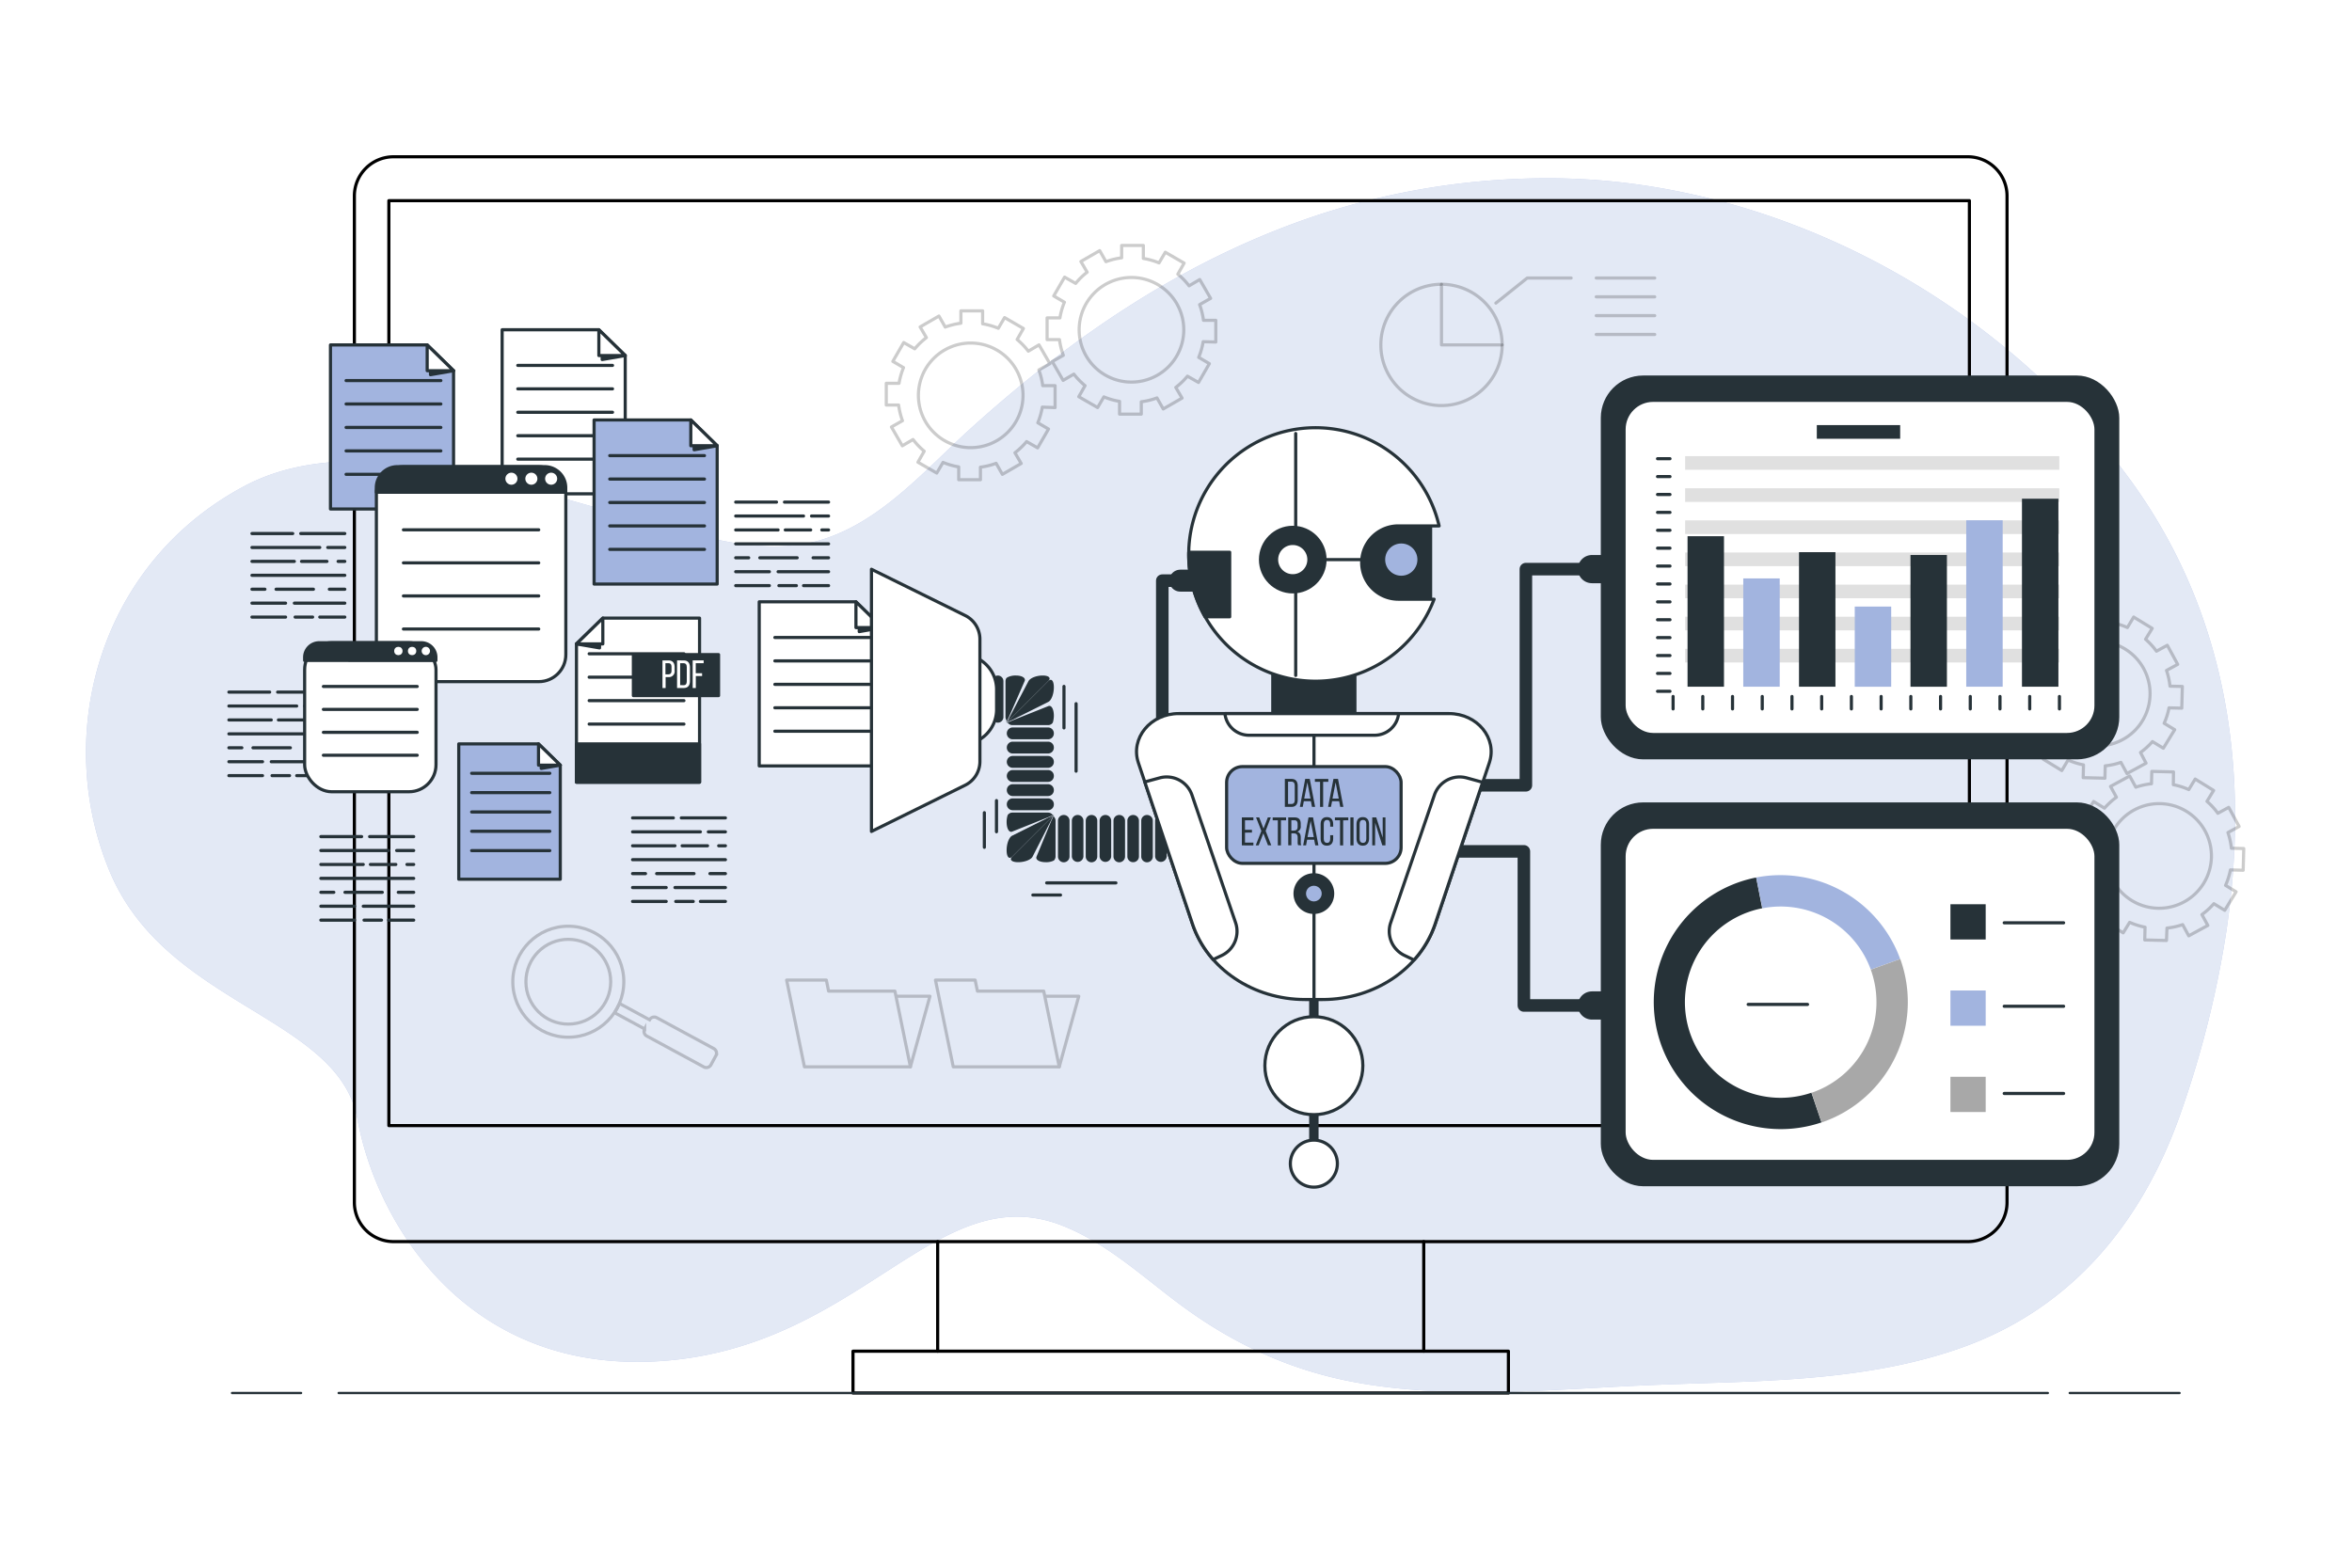 <svg class="animated" id="freepik_stories-data-extraction" xmlns="http://www.w3.org/2000/svg" viewBox="0 0 750 500" version="1.1" xmlns:xlink="http://www.w3.org/1999/xlink" xmlns:svgjs="http://svgjs.com/svgjs"><style>svg#freepik_stories-data-extraction:not(.animated) .animable {opacity: 0;}svg#freepik_stories-data-extraction.animated #freepik--Data--inject-2 {animation: 6s Infinite  linear heartbeat;animation-delay: 0s;}svg#freepik_stories-data-extraction.animated #freepik--Bot--inject-2 {animation: 6s Infinite  linear shake;animation-delay: 0s;}svg#freepik_stories-data-extraction.animated #freepik--Charts--inject-2 {animation: 6s Infinite  linear floating;animation-delay: 0s;}            @keyframes heartbeat {                0% {                    transform: scale(1);                }                10% {                    transform: scale(1.1);                }                30% {                    transform: scale(1);                }                40% {                    transform: scale(1);                }                50% {                    transform: scale(1.1);                }                60% {                    transform: scale(1);                }                100% {                    transform: scale(1);                }            }                    @keyframes shake {                10%, 90% {                    transform: translate3d(-1px, 0, 0);                  }                  20%, 80% {                    transform: translate3d(2px, 0, 0);                  }                  30%, 50%, 70% {                    transform: translate3d(-4px, 0, 0);                  }                  40%, 60% {                    transform: translate3d(4px, 0, 0);                  }            }                    @keyframes floating {                0% {                    opacity: 1;                    transform: translateY(0px);                }                50% {                    transform: translateY(-10px);                }                100% {                    opacity: 1;                    transform: translateY(0px);                }            }        </style><g id="freepik--background-simple--inject-2" class="animable" style="transform-origin: 370.076px 250.421px;"><path d="M709.9,297.25c7.47-49.91,1-100.42-30.12-143.52-35.67-49.33-92.17-84.19-152.23-94.08a207.71,207.71,0,0,0-32.37-2.79A235.06,235.06,0,0,0,419,69c-41.45,14-77.08,38.39-109.3,67.5C295.39,149.42,281.42,166,262.47,172c-19.67,6.28-40.83-1.8-60-6.74C166.54,156,113.8,136,78,155c-47,25-61,80-43,123s73,46,79,79,35,82,98,77,87-59,127-43c14.07,5.63,25.12,16,37.09,24.91,16.67,12.44,34.75,20.91,55.27,24.81,29.34,5.58,61.38,2.63,91,1.21,34-1.64,70.58-.39,103.59-12.27,35.44-12.77,57.82-40.75,69.83-75.83A322.63,322.63,0,0,0,709.9,297.25Z" style="fill: rgb(162, 180, 223); transform-origin: 370.076px 250.421px;" id="eljiz9xwv50ol" class="animable"></path><g id="elvt7ch0kwmsa"><path d="M709.9,297.25c7.47-49.91,1-100.42-30.12-143.52-35.67-49.33-92.17-84.19-152.23-94.08a207.71,207.71,0,0,0-32.37-2.79A235.06,235.06,0,0,0,419,69c-41.45,14-77.08,38.39-109.3,67.5C295.39,149.42,281.42,166,262.47,172c-19.67,6.28-40.83-1.8-60-6.74C166.54,156,113.8,136,78,155c-47,25-61,80-43,123s73,46,79,79,35,82,98,77,87-59,127-43c14.07,5.63,25.12,16,37.09,24.91,16.67,12.44,34.75,20.91,55.27,24.81,29.34,5.58,61.38,2.63,91,1.21,34-1.64,70.58-.39,103.59-12.27,35.44-12.77,57.82-40.75,69.83-75.83A322.63,322.63,0,0,0,709.9,297.25Z" style="fill: rgb(255, 255, 255); opacity: 0.7; transform-origin: 370.076px 250.421px;" class="animable"></path></g></g><g id="freepik--Device--inject-2" class="animable" style="transform-origin: 376.5px 247.145px;"><path d="M454,396H627.5A12.5,12.5,0,0,0,640,383.5V62.5A12.5,12.5,0,0,0,627.5,50h-502A12.5,12.5,0,0,0,113,62.5v321A12.5,12.5,0,0,0,125.5,396H299" style="fill: none; stroke: rgb(0, 0, 0); stroke-linecap: round; stroke-linejoin: round; transform-origin: 376.5px 223px;" id="el5p9savdjfsq" class="animable"></path><rect x="124" y="64" width="504" height="295" style="fill: none; stroke: rgb(0, 0, 0); stroke-linecap: round; stroke-linejoin: round; transform-origin: 376px 211.5px;" id="eltkjqhzuxecq" class="animable"></rect><rect x="299" y="396" width="155" height="34.95" style="fill: none; stroke: rgb(0, 0, 0); stroke-linecap: round; stroke-linejoin: round; transform-origin: 376.5px 413.475px;" id="elya5a6zxtbr" class="animable"></rect><polyline points="454 430.95 481 430.95 481 444.29 272 444.29 272 430.95 299 430.95" style="fill: none; stroke: rgb(0, 0, 0); stroke-linecap: round; stroke-linejoin: round; transform-origin: 376.5px 437.62px;" id="el940x5rr573" class="animable"></polyline></g><g id="freepik--Data--inject-2" class="animable" style="transform-origin: 177.17px 199.32px;"><polygon points="199.37 157.5 160.12 157.5 160.12 105.17 190.96 105.17 199.37 113.39 199.37 157.5" style="fill: rgb(255, 255, 255); stroke: rgb(38, 50, 56); stroke-linecap: round; stroke-linejoin: round; transform-origin: 179.745px 131.335px;" id="elrjgjxld1mg" class="animable"></polygon><polygon points="192.02 112.53 192.02 114.67 199.37 113.4 192.02 112.53" style="fill: rgb(38, 50, 56); stroke: rgb(38, 50, 56); stroke-linecap: round; stroke-linejoin: round; transform-origin: 195.695px 113.6px;" id="elh4f3flwiq4d" class="animable"></polygon><polygon points="190.96 105.17 190.96 113.4 199.37 113.4 190.96 105.17" style="fill: rgb(255, 255, 255); stroke: rgb(38, 50, 56); stroke-linecap: round; stroke-linejoin: round; transform-origin: 195.165px 109.285px;" id="eluhjaryunn5j" class="animable"></polygon><line x1="165.11" y1="116.54" x2="195.32" y2="116.54" style="fill: none; stroke: rgb(38, 50, 56); stroke-linecap: round; stroke-linejoin: round; transform-origin: 180.215px 116.54px;" id="elj4yj3pvzq5h" class="animable"></line><line x1="165.11" y1="124.02" x2="195.32" y2="124.02" style="fill: none; stroke: rgb(38, 50, 56); stroke-linecap: round; stroke-linejoin: round; transform-origin: 180.215px 124.02px;" id="el75r0myrbjx3" class="animable"></line><line x1="165.11" y1="131.49" x2="195.32" y2="131.49" style="fill: none; stroke: rgb(38, 50, 56); stroke-linecap: round; stroke-linejoin: round; transform-origin: 180.215px 131.49px;" id="elgmyjh4v4ph" class="animable"></line><line x1="165.11" y1="138.97" x2="195.32" y2="138.97" style="fill: none; stroke: rgb(38, 50, 56); stroke-linecap: round; stroke-linejoin: round; transform-origin: 180.215px 138.97px;" id="eljlpbb4572d" class="animable"></line><line x1="165.11" y1="146.44" x2="195.32" y2="146.44" style="fill: none; stroke: rgb(38, 50, 56); stroke-linecap: round; stroke-linejoin: round; transform-origin: 180.215px 146.44px;" id="eluv2i40whh7" class="animable"></line><line x1="88.53" y1="220.74" x2="102.59" y2="220.74" style="fill: none; stroke: rgb(38, 50, 56); stroke-linecap: round; stroke-linejoin: round; transform-origin: 95.56px 220.74px;" id="elqlj38fxwuy9" class="animable"></line><line x1="72.99" y1="220.74" x2="85.99" y2="220.74" style="fill: none; stroke: rgb(38, 50, 56); stroke-linecap: round; stroke-linejoin: round; transform-origin: 79.49px 220.74px;" id="el0r2cn0rxmzpa" class="animable"></line><line x1="97.15" y1="225.18" x2="102.59" y2="225.18" style="fill: none; stroke: rgb(38, 50, 56); stroke-linecap: round; stroke-linejoin: round; transform-origin: 99.87px 225.18px;" id="elct6wbblwje9" class="animable"></line><line x1="72.99" y1="225.18" x2="94.61" y2="225.18" style="fill: none; stroke: rgb(38, 50, 56); stroke-linecap: round; stroke-linejoin: round; transform-origin: 83.8px 225.18px;" id="el41s75b8o6zb" class="animable"></line><line x1="100.45" y1="229.62" x2="102.59" y2="229.62" style="fill: none; stroke: rgb(38, 50, 56); stroke-linecap: round; stroke-linejoin: round; transform-origin: 101.52px 229.62px;" id="elrrl9fjx1kpf" class="animable"></line><line x1="88.78" y1="229.62" x2="96.9" y2="229.62" style="fill: none; stroke: rgb(38, 50, 56); stroke-linecap: round; stroke-linejoin: round; transform-origin: 92.84px 229.62px;" id="elh0lvsi9ytkm" class="animable"></line><line x1="72.99" y1="229.62" x2="86.5" y2="229.62" style="fill: none; stroke: rgb(38, 50, 56); stroke-linecap: round; stroke-linejoin: round; transform-origin: 79.745px 229.62px;" id="elnlohtndxt" class="animable"></line><line x1="72.99" y1="234.06" x2="102.59" y2="234.06" style="fill: none; stroke: rgb(38, 50, 56); stroke-linecap: round; stroke-linejoin: round; transform-origin: 87.79px 234.06px;" id="elnr3p0q5gzp" class="animable"></line><line x1="97.66" y1="238.5" x2="102.59" y2="238.5" style="fill: none; stroke: rgb(38, 50, 56); stroke-linecap: round; stroke-linejoin: round; transform-origin: 100.125px 238.5px;" id="eltjc6a8mhlae" class="animable"></line><line x1="80.67" y1="238.5" x2="92.59" y2="238.5" style="fill: none; stroke: rgb(38, 50, 56); stroke-linecap: round; stroke-linejoin: round; transform-origin: 86.63px 238.5px;" id="elgxyz7qhdtpa" class="animable"></line><line x1="72.99" y1="238.5" x2="77.12" y2="238.5" style="fill: none; stroke: rgb(38, 50, 56); stroke-linecap: round; stroke-linejoin: round; transform-origin: 75.055px 238.5px;" id="el1el5vg11wkv" class="animable"></line><line x1="86.5" y1="242.94" x2="102.59" y2="242.94" style="fill: none; stroke: rgb(38, 50, 56); stroke-linecap: round; stroke-linejoin: round; transform-origin: 94.545px 242.94px;" id="elj1guylzoic" class="animable"></line><line x1="72.99" y1="242.94" x2="83.71" y2="242.94" style="fill: none; stroke: rgb(38, 50, 56); stroke-linecap: round; stroke-linejoin: round; transform-origin: 78.35px 242.94px;" id="el9sejoe8b0aw" class="animable"></line><line x1="94.61" y1="247.38" x2="102.59" y2="247.38" style="fill: none; stroke: rgb(38, 50, 56); stroke-linecap: round; stroke-linejoin: round; transform-origin: 98.6px 247.38px;" id="ely1zq3td5vc" class="animable"></line><line x1="86.75" y1="247.38" x2="92.33" y2="247.38" style="fill: none; stroke: rgb(38, 50, 56); stroke-linecap: round; stroke-linejoin: round; transform-origin: 89.54px 247.38px;" id="ely7t5faxlw9" class="animable"></line><line x1="72.99" y1="247.38" x2="83.71" y2="247.38" style="fill: none; stroke: rgb(38, 50, 56); stroke-linecap: round; stroke-linejoin: round; transform-origin: 78.35px 247.38px;" id="el931o3rdbki4" class="animable"></line><polygon points="178.66 280.42 146.29 280.42 146.29 237.26 171.72 237.26 178.66 244.03 178.66 280.42" style="fill: rgb(162, 180, 223); stroke: rgb(38, 50, 56); stroke-linecap: round; stroke-linejoin: round; transform-origin: 162.475px 258.84px;" id="elhls1rvz3pcw" class="animable"></polygon><polygon points="172.59 243.33 172.59 245.09 178.66 244.04 172.59 243.33" style="fill: rgb(38, 50, 56); stroke: rgb(38, 50, 56); stroke-linecap: round; stroke-linejoin: round; transform-origin: 175.625px 244.21px;" id="el1fddc1fn3tu" class="animable"></polygon><polygon points="171.72 237.26 171.72 244.04 178.66 244.04 171.72 237.26" style="fill: rgb(255, 255, 255); stroke: rgb(38, 50, 56); stroke-linecap: round; stroke-linejoin: round; transform-origin: 175.19px 240.65px;" id="el3prwtu14ar3" class="animable"></polygon><line x1="150.4" y1="246.63" x2="175.32" y2="246.63" style="fill: none; stroke: rgb(38, 50, 56); stroke-linecap: round; stroke-linejoin: round; transform-origin: 162.86px 246.63px;" id="elwbyoe1ieabl" class="animable"></line><line x1="150.4" y1="252.8" x2="175.32" y2="252.8" style="fill: none; stroke: rgb(38, 50, 56); stroke-linecap: round; stroke-linejoin: round; transform-origin: 162.86px 252.8px;" id="elsx82mjm2v1h" class="animable"></line><line x1="150.4" y1="258.97" x2="175.32" y2="258.97" style="fill: none; stroke: rgb(38, 50, 56); stroke-linecap: round; stroke-linejoin: round; transform-origin: 162.86px 258.97px;" id="elm2jaxqs0qu" class="animable"></line><line x1="150.4" y1="265.13" x2="175.32" y2="265.13" style="fill: none; stroke: rgb(38, 50, 56); stroke-linecap: round; stroke-linejoin: round; transform-origin: 162.86px 265.13px;" id="eldxgynjjzsug" class="animable"></line><line x1="150.4" y1="271.3" x2="175.32" y2="271.3" style="fill: none; stroke: rgb(38, 50, 56); stroke-linecap: round; stroke-linejoin: round; transform-origin: 162.86px 271.3px;" id="elw4xvye8nwek" class="animable"></line><polygon points="144.63 162.34 105.38 162.34 105.38 110.01 136.22 110.01 144.63 118.22 144.63 162.34" style="fill: rgb(162, 180, 223); stroke: rgb(38, 50, 56); stroke-linecap: round; stroke-linejoin: round; transform-origin: 125.005px 136.175px;" id="el9i6cisjz4ct" class="animable"></polygon><polygon points="137.27 117.37 137.27 119.51 144.63 118.23 137.27 117.37" style="fill: rgb(38, 50, 56); stroke: rgb(38, 50, 56); stroke-linecap: round; stroke-linejoin: round; transform-origin: 140.95px 118.44px;" id="elrew5g6a5m5" class="animable"></polygon><polygon points="136.22 110.01 136.22 118.23 144.63 118.23 136.22 110.01" style="fill: rgb(255, 255, 255); stroke: rgb(38, 50, 56); stroke-linecap: round; stroke-linejoin: round; transform-origin: 140.425px 114.12px;" id="els0rs7dul76s" class="animable"></polygon><line x1="110.36" y1="121.38" x2="140.58" y2="121.38" style="fill: none; stroke: rgb(38, 50, 56); stroke-linecap: round; stroke-linejoin: round; transform-origin: 125.47px 121.38px;" id="elwj7ike1why" class="animable"></line><line x1="110.36" y1="128.85" x2="140.58" y2="128.85" style="fill: none; stroke: rgb(38, 50, 56); stroke-linecap: round; stroke-linejoin: round; transform-origin: 125.47px 128.85px;" id="el7soni4789mk" class="animable"></line><line x1="110.36" y1="136.33" x2="140.58" y2="136.33" style="fill: none; stroke: rgb(38, 50, 56); stroke-linecap: round; stroke-linejoin: round; transform-origin: 125.47px 136.33px;" id="el5tkv55l4lty" class="animable"></line><line x1="110.36" y1="143.81" x2="140.58" y2="143.81" style="fill: none; stroke: rgb(38, 50, 56); stroke-linecap: round; stroke-linejoin: round; transform-origin: 125.47px 143.81px;" id="elmo8vvp5kg2q" class="animable"></line><line x1="110.36" y1="151.28" x2="140.58" y2="151.28" style="fill: none; stroke: rgb(38, 50, 56); stroke-linecap: round; stroke-linejoin: round; transform-origin: 125.47px 151.28px;" id="eldgpf9znw67w" class="animable"></line><polygon points="228.69 186.28 189.44 186.28 189.44 133.94 220.28 133.94 228.69 142.16 228.69 186.28" style="fill: rgb(162, 180, 223); stroke: rgb(38, 50, 56); stroke-linecap: round; stroke-linejoin: round; transform-origin: 209.065px 160.11px;" id="eluwusbk9vl" class="animable"></polygon><polygon points="221.34 141.3 221.34 143.45 228.69 142.17 221.34 141.3" style="fill: rgb(38, 50, 56); stroke: rgb(38, 50, 56); stroke-linecap: round; stroke-linejoin: round; transform-origin: 225.015px 142.375px;" id="elpi3414s8e8r" class="animable"></polygon><polygon points="220.28 133.94 220.28 142.17 228.69 142.17 220.28 133.94" style="fill: rgb(255, 255, 255); stroke: rgb(38, 50, 56); stroke-linecap: round; stroke-linejoin: round; transform-origin: 224.485px 138.055px;" id="elnwrpd4vp36" class="animable"></polygon><line x1="194.43" y1="145.32" x2="224.64" y2="145.32" style="fill: none; stroke: rgb(38, 50, 56); stroke-linecap: round; stroke-linejoin: round; transform-origin: 209.535px 145.32px;" id="elnh7vfb2qg5l" class="animable"></line><line x1="194.43" y1="152.79" x2="224.64" y2="152.79" style="fill: none; stroke: rgb(38, 50, 56); stroke-linecap: round; stroke-linejoin: round; transform-origin: 209.535px 152.79px;" id="el04ic00zgy7yr" class="animable"></line><line x1="194.43" y1="160.27" x2="224.64" y2="160.27" style="fill: none; stroke: rgb(38, 50, 56); stroke-linecap: round; stroke-linejoin: round; transform-origin: 209.535px 160.27px;" id="el3kdtmxzkda3" class="animable"></line><line x1="194.43" y1="167.74" x2="224.64" y2="167.74" style="fill: none; stroke: rgb(38, 50, 56); stroke-linecap: round; stroke-linejoin: round; transform-origin: 209.535px 167.74px;" id="el3nvia4yjdak" class="animable"></line><line x1="194.43" y1="175.22" x2="224.64" y2="175.22" style="fill: none; stroke: rgb(38, 50, 56); stroke-linecap: round; stroke-linejoin: round; transform-origin: 209.535px 175.22px;" id="elctxbofxuqoh" class="animable"></line><polygon points="281.35 244.28 242.1 244.28 242.1 191.94 272.94 191.94 281.35 200.16 281.35 244.28" style="fill: rgb(255, 255, 255); stroke: rgb(38, 50, 56); stroke-linecap: round; stroke-linejoin: round; transform-origin: 261.725px 218.11px;" id="elne4yra08y" class="animable"></polygon><polygon points="273.99 199.3 273.99 201.45 281.35 200.17 273.99 199.3" style="fill: rgb(38, 50, 56); stroke: rgb(38, 50, 56); stroke-linecap: round; stroke-linejoin: round; transform-origin: 277.67px 200.375px;" id="elgd9zgxrkdm" class="animable"></polygon><polygon points="272.94 191.94 272.94 200.17 281.35 200.17 272.94 191.94" style="fill: rgb(255, 255, 255); stroke: rgb(38, 50, 56); stroke-linecap: round; stroke-linejoin: round; transform-origin: 277.145px 196.055px;" id="elqta0248qx6" class="animable"></polygon><line x1="247.08" y1="203.32" x2="277.3" y2="203.32" style="fill: none; stroke: rgb(38, 50, 56); stroke-linecap: round; stroke-linejoin: round; transform-origin: 262.19px 203.32px;" id="eldrw5smkfroo" class="animable"></line><line x1="247.08" y1="210.79" x2="277.3" y2="210.79" style="fill: none; stroke: rgb(38, 50, 56); stroke-linecap: round; stroke-linejoin: round; transform-origin: 262.19px 210.79px;" id="elcfanqb7j8r9" class="animable"></line><line x1="247.08" y1="218.27" x2="277.3" y2="218.27" style="fill: none; stroke: rgb(38, 50, 56); stroke-linecap: round; stroke-linejoin: round; transform-origin: 262.19px 218.27px;" id="el2evq10rtfl" class="animable"></line><line x1="247.08" y1="225.74" x2="277.3" y2="225.74" style="fill: none; stroke: rgb(38, 50, 56); stroke-linecap: round; stroke-linejoin: round; transform-origin: 262.19px 225.74px;" id="elg4w4jxikl8q" class="animable"></line><line x1="247.08" y1="233.22" x2="277.3" y2="233.22" style="fill: none; stroke: rgb(38, 50, 56); stroke-linecap: round; stroke-linejoin: round; transform-origin: 262.19px 233.22px;" id="el5p83fwgqznj" class="animable"></line><rect x="120.02" y="148.84" width="60.41" height="68.56" rx="8.61" style="fill: rgb(255, 255, 255); stroke: rgb(38, 50, 56); stroke-linecap: round; stroke-linejoin: round; transform-origin: 150.225px 183.12px;" id="elgfqddzyw3fa" class="animable"></rect><path d="M173.71,148.84h-47a6.71,6.71,0,0,0-6.71,6.71V157h60.4v-1.44A6.71,6.71,0,0,0,173.71,148.84Z" style="fill: rgb(38, 50, 56); stroke: rgb(38, 50, 56); stroke-linecap: round; stroke-linejoin: round; transform-origin: 150.2px 152.92px;" id="elx8p36ln8ao" class="animable"></path><line x1="128.64" y1="168.98" x2="171.79" y2="168.98" style="fill: none; stroke: rgb(38, 50, 56); stroke-linecap: round; stroke-linejoin: round; transform-origin: 150.215px 168.98px;" id="els2uq9n0wpm" class="animable"></line><line x1="128.64" y1="179.52" x2="171.79" y2="179.52" style="fill: none; stroke: rgb(38, 50, 56); stroke-linecap: round; stroke-linejoin: round; transform-origin: 150.215px 179.52px;" id="elvj56ty0fate" class="animable"></line><line x1="128.64" y1="190.07" x2="171.79" y2="190.07" style="fill: none; stroke: rgb(38, 50, 56); stroke-linecap: round; stroke-linejoin: round; transform-origin: 150.215px 190.07px;" id="elmm0krxtvgzi" class="animable"></line><line x1="128.64" y1="200.62" x2="171.79" y2="200.62" style="fill: none; stroke: rgb(38, 50, 56); stroke-linecap: round; stroke-linejoin: round; transform-origin: 150.215px 200.62px;" id="elbronxe7hzdo" class="animable"></line><path d="M165,152.68a1.92,1.92,0,1,0-1.92,1.92A1.92,1.92,0,0,0,165,152.68Z" style="fill: rgb(255, 255, 255); transform-origin: 163.08px 152.68px;" id="elxfh7dqwwhoe" class="animable"></path><path d="M171.36,152.68a1.92,1.92,0,1,0-1.92,1.92A1.92,1.92,0,0,0,171.36,152.68Z" style="fill: rgb(255, 255, 255); transform-origin: 169.44px 152.68px;" id="el7pk5toblgou" class="animable"></path><path d="M177.67,152.68a1.92,1.92,0,1,0-1.91,1.92A1.91,1.91,0,0,0,177.67,152.68Z" style="fill: rgb(255, 255, 255); transform-origin: 175.75px 152.68px;" id="eld3b3tvrw6ur" class="animable"></path><rect x="97.14" y="204.98" width="41.89" height="47.54" rx="8.61" style="fill: rgb(255, 255, 255); stroke: rgb(38, 50, 56); stroke-linecap: round; stroke-linejoin: round; transform-origin: 118.085px 228.75px;" id="elxtq5pg4gag" class="animable"></rect><path d="M134.37,205H101.79a4.65,4.65,0,0,0-4.65,4.65v1H139v-1A4.65,4.65,0,0,0,134.37,205Z" style="fill: rgb(38, 50, 56); stroke: rgb(38, 50, 56); stroke-linecap: round; stroke-linejoin: round; transform-origin: 118.07px 207.825px;" id="elqcf2y5i84sn" class="animable"></path><line x1="103.12" y1="218.94" x2="133.04" y2="218.94" style="fill: none; stroke: rgb(38, 50, 56); stroke-linecap: round; stroke-linejoin: round; transform-origin: 118.08px 218.94px;" id="eliw9o4mjl98" class="animable"></line><line x1="103.12" y1="226.25" x2="133.04" y2="226.25" style="fill: none; stroke: rgb(38, 50, 56); stroke-linecap: round; stroke-linejoin: round; transform-origin: 118.08px 226.25px;" id="el3pai9mdj0ym" class="animable"></line><line x1="103.12" y1="233.57" x2="133.04" y2="233.57" style="fill: none; stroke: rgb(38, 50, 56); stroke-linecap: round; stroke-linejoin: round; transform-origin: 118.08px 233.57px;" id="el0kzt7gydi6aq" class="animable"></line><line x1="103.12" y1="240.88" x2="133.04" y2="240.88" style="fill: none; stroke: rgb(38, 50, 56); stroke-linecap: round; stroke-linejoin: round; transform-origin: 118.08px 240.88px;" id="elk906bgnsn5p" class="animable"></line><circle cx="127.03" cy="207.63" r="1.33" style="fill: rgb(255, 255, 255); transform-origin: 127.03px 207.63px;" id="elzhia1u34zbk" class="animable"></circle><circle cx="131.41" cy="207.63" r="1.33" style="fill: rgb(255, 255, 255); transform-origin: 131.41px 207.63px;" id="elj9lz8z7n1wm" class="animable"></circle><path d="M137.12,207.63a1.33,1.33,0,1,0-1.33,1.33A1.33,1.33,0,0,0,137.12,207.63Z" style="fill: rgb(255, 255, 255); transform-origin: 135.79px 207.63px;" id="elndwllof3f7q" class="animable"></path><line x1="117.86" y1="266.83" x2="131.92" y2="266.83" style="fill: none; stroke: rgb(38, 50, 56); stroke-linecap: round; stroke-linejoin: round; transform-origin: 124.89px 266.83px;" id="els49w93l3yxg" class="animable"></line><line x1="102.31" y1="266.83" x2="115.32" y2="266.83" style="fill: none; stroke: rgb(38, 50, 56); stroke-linecap: round; stroke-linejoin: round; transform-origin: 108.815px 266.83px;" id="elq5cudkgve" class="animable"></line><line x1="126.48" y1="271.27" x2="131.92" y2="271.27" style="fill: none; stroke: rgb(38, 50, 56); stroke-linecap: round; stroke-linejoin: round; transform-origin: 129.2px 271.27px;" id="el6uh3c9i83je" class="animable"></line><line x1="102.31" y1="271.27" x2="123.94" y2="271.27" style="fill: none; stroke: rgb(38, 50, 56); stroke-linecap: round; stroke-linejoin: round; transform-origin: 113.125px 271.27px;" id="elqtgroxftsif" class="animable"></line><line x1="129.77" y1="275.71" x2="131.92" y2="275.71" style="fill: none; stroke: rgb(38, 50, 56); stroke-linecap: round; stroke-linejoin: round; transform-origin: 130.845px 275.71px;" id="el8fahve62nnv" class="animable"></line><line x1="118.11" y1="275.71" x2="126.22" y2="275.71" style="fill: none; stroke: rgb(38, 50, 56); stroke-linecap: round; stroke-linejoin: round; transform-origin: 122.165px 275.71px;" id="elebhb9o0nfd4" class="animable"></line><line x1="102.31" y1="275.71" x2="115.83" y2="275.71" style="fill: none; stroke: rgb(38, 50, 56); stroke-linecap: round; stroke-linejoin: round; transform-origin: 109.07px 275.71px;" id="elnp5xhka5edn" class="animable"></line><line x1="102.31" y1="280.15" x2="131.92" y2="280.15" style="fill: none; stroke: rgb(38, 50, 56); stroke-linecap: round; stroke-linejoin: round; transform-origin: 117.115px 280.15px;" id="elzvczuwd60e" class="animable"></line><line x1="126.99" y1="284.59" x2="131.92" y2="284.59" style="fill: none; stroke: rgb(38, 50, 56); stroke-linecap: round; stroke-linejoin: round; transform-origin: 129.455px 284.59px;" id="elg99mj30k4dq" class="animable"></line><line x1="110" y1="284.59" x2="121.91" y2="284.59" style="fill: none; stroke: rgb(38, 50, 56); stroke-linecap: round; stroke-linejoin: round; transform-origin: 115.955px 284.59px;" id="elsn2hsrapoi" class="animable"></line><line x1="102.31" y1="284.59" x2="106.45" y2="284.59" style="fill: none; stroke: rgb(38, 50, 56); stroke-linecap: round; stroke-linejoin: round; transform-origin: 104.38px 284.59px;" id="el3mh5g44emq" class="animable"></line><line x1="115.83" y1="289.03" x2="131.92" y2="289.03" style="fill: none; stroke: rgb(38, 50, 56); stroke-linecap: round; stroke-linejoin: round; transform-origin: 123.875px 289.03px;" id="el4o0ulf4q3z" class="animable"></line><line x1="102.31" y1="289.03" x2="113.04" y2="289.03" style="fill: none; stroke: rgb(38, 50, 56); stroke-linecap: round; stroke-linejoin: round; transform-origin: 107.675px 289.03px;" id="eldu5jmx4hovr" class="animable"></line><line x1="123.94" y1="293.47" x2="131.92" y2="293.47" style="fill: none; stroke: rgb(38, 50, 56); stroke-linecap: round; stroke-linejoin: round; transform-origin: 127.93px 293.47px;" id="el5dmgaylkxe4" class="animable"></line><line x1="116.08" y1="293.47" x2="121.66" y2="293.47" style="fill: none; stroke: rgb(38, 50, 56); stroke-linecap: round; stroke-linejoin: round; transform-origin: 118.87px 293.47px;" id="elc8nu55xqyhh" class="animable"></line><line x1="102.31" y1="293.47" x2="113.04" y2="293.47" style="fill: none; stroke: rgb(38, 50, 56); stroke-linecap: round; stroke-linejoin: round; transform-origin: 107.675px 293.47px;" id="eluuax3f4jsgp" class="animable"></line><line x1="217.25" y1="260.86" x2="231.32" y2="260.86" style="fill: none; stroke: rgb(38, 50, 56); stroke-linecap: round; stroke-linejoin: round; transform-origin: 224.285px 260.86px;" id="elyl2z2fp0rq" class="animable"></line><line x1="201.71" y1="260.86" x2="214.72" y2="260.86" style="fill: none; stroke: rgb(38, 50, 56); stroke-linecap: round; stroke-linejoin: round; transform-origin: 208.215px 260.86px;" id="el5jl45d1usb8" class="animable"></line><line x1="225.87" y1="265.31" x2="231.32" y2="265.31" style="fill: none; stroke: rgb(38, 50, 56); stroke-linecap: round; stroke-linejoin: round; transform-origin: 228.595px 265.31px;" id="ellyf5n4hzx5c" class="animable"></line><line x1="201.71" y1="265.31" x2="223.34" y2="265.31" style="fill: none; stroke: rgb(38, 50, 56); stroke-linecap: round; stroke-linejoin: round; transform-origin: 212.525px 265.31px;" id="els4qk1ck8ios" class="animable"></line><line x1="229.17" y1="269.75" x2="231.32" y2="269.75" style="fill: none; stroke: rgb(38, 50, 56); stroke-linecap: round; stroke-linejoin: round; transform-origin: 230.245px 269.75px;" id="elqwmb8qxs8rm" class="animable"></line><line x1="217.51" y1="269.75" x2="225.62" y2="269.75" style="fill: none; stroke: rgb(38, 50, 56); stroke-linecap: round; stroke-linejoin: round; transform-origin: 221.565px 269.75px;" id="eleacgukoitie" class="animable"></line><line x1="201.71" y1="269.75" x2="215.23" y2="269.75" style="fill: none; stroke: rgb(38, 50, 56); stroke-linecap: round; stroke-linejoin: round; transform-origin: 208.47px 269.75px;" id="el74lu2jm2227" class="animable"></line><line x1="201.71" y1="274.19" x2="231.32" y2="274.19" style="fill: none; stroke: rgb(38, 50, 56); stroke-linecap: round; stroke-linejoin: round; transform-origin: 216.515px 274.19px;" id="elyuy9q2zbf9b" class="animable"></line><line x1="226.38" y1="278.63" x2="231.32" y2="278.63" style="fill: none; stroke: rgb(38, 50, 56); stroke-linecap: round; stroke-linejoin: round; transform-origin: 228.85px 278.63px;" id="elqaw6lmb2ft" class="animable"></line><line x1="209.39" y1="278.63" x2="221.31" y2="278.63" style="fill: none; stroke: rgb(38, 50, 56); stroke-linecap: round; stroke-linejoin: round; transform-origin: 215.35px 278.63px;" id="els0ugkgahgd" class="animable"></line><line x1="201.71" y1="278.63" x2="205.84" y2="278.63" style="fill: none; stroke: rgb(38, 50, 56); stroke-linecap: round; stroke-linejoin: round; transform-origin: 203.775px 278.63px;" id="elnhkgrgl1yt8" class="animable"></line><line x1="215.23" y1="283.07" x2="231.32" y2="283.07" style="fill: none; stroke: rgb(38, 50, 56); stroke-linecap: round; stroke-linejoin: round; transform-origin: 223.275px 283.07px;" id="eljgd2iue36lg" class="animable"></line><line x1="201.71" y1="283.07" x2="212.44" y2="283.07" style="fill: none; stroke: rgb(38, 50, 56); stroke-linecap: round; stroke-linejoin: round; transform-origin: 207.075px 283.07px;" id="elx8cmhnrdqw" class="animable"></line><line x1="223.34" y1="287.51" x2="231.32" y2="287.51" style="fill: none; stroke: rgb(38, 50, 56); stroke-linecap: round; stroke-linejoin: round; transform-origin: 227.33px 287.51px;" id="el396ndp9cyq5" class="animable"></line><line x1="215.48" y1="287.51" x2="221.06" y2="287.51" style="fill: none; stroke: rgb(38, 50, 56); stroke-linecap: round; stroke-linejoin: round; transform-origin: 218.27px 287.51px;" id="eljq3e234ayqb" class="animable"></line><line x1="201.71" y1="287.51" x2="212.44" y2="287.51" style="fill: none; stroke: rgb(38, 50, 56); stroke-linecap: round; stroke-linejoin: round; transform-origin: 207.075px 287.51px;" id="elirzujo3gv1r" class="animable"></line><line x1="250.15" y1="160.14" x2="264.21" y2="160.14" style="fill: none; stroke: rgb(38, 50, 56); stroke-linecap: round; stroke-linejoin: round; transform-origin: 257.18px 160.14px;" id="elu8qalog8unq" class="animable"></line><line x1="234.6" y1="160.14" x2="247.61" y2="160.14" style="fill: none; stroke: rgb(38, 50, 56); stroke-linecap: round; stroke-linejoin: round; transform-origin: 241.105px 160.14px;" id="elxsrpii555o" class="animable"></line><line x1="258.77" y1="164.58" x2="264.21" y2="164.58" style="fill: none; stroke: rgb(38, 50, 56); stroke-linecap: round; stroke-linejoin: round; transform-origin: 261.49px 164.58px;" id="elpnn080srlz" class="animable"></line><line x1="234.6" y1="164.58" x2="256.23" y2="164.58" style="fill: none; stroke: rgb(38, 50, 56); stroke-linecap: round; stroke-linejoin: round; transform-origin: 245.415px 164.58px;" id="el7zp7pwrjqr4" class="animable"></line><line x1="262.06" y1="169.02" x2="264.21" y2="169.02" style="fill: none; stroke: rgb(38, 50, 56); stroke-linecap: round; stroke-linejoin: round; transform-origin: 263.135px 169.02px;" id="eln1nbein9lx" class="animable"></line><line x1="250.4" y1="169.02" x2="258.51" y2="169.02" style="fill: none; stroke: rgb(38, 50, 56); stroke-linecap: round; stroke-linejoin: round; transform-origin: 254.455px 169.02px;" id="el0kuk76yd083" class="animable"></line><line x1="234.6" y1="169.02" x2="248.12" y2="169.02" style="fill: none; stroke: rgb(38, 50, 56); stroke-linecap: round; stroke-linejoin: round; transform-origin: 241.36px 169.02px;" id="elh1b19f4jfzf" class="animable"></line><line x1="234.6" y1="173.46" x2="264.21" y2="173.46" style="fill: none; stroke: rgb(38, 50, 56); stroke-linecap: round; stroke-linejoin: round; transform-origin: 249.405px 173.46px;" id="elkqyl8ni6u39" class="animable"></line><line x1="259.28" y1="177.9" x2="264.21" y2="177.9" style="fill: none; stroke: rgb(38, 50, 56); stroke-linecap: round; stroke-linejoin: round; transform-origin: 261.745px 177.9px;" id="elm9qzty6jea" class="animable"></line><line x1="242.29" y1="177.9" x2="254.2" y2="177.9" style="fill: none; stroke: rgb(38, 50, 56); stroke-linecap: round; stroke-linejoin: round; transform-origin: 248.245px 177.9px;" id="el99mfixjgx2" class="animable"></line><line x1="234.6" y1="177.9" x2="238.74" y2="177.9" style="fill: none; stroke: rgb(38, 50, 56); stroke-linecap: round; stroke-linejoin: round; transform-origin: 236.67px 177.9px;" id="el3jv727vgsvl" class="animable"></line><line x1="248.12" y1="182.34" x2="264.21" y2="182.34" style="fill: none; stroke: rgb(38, 50, 56); stroke-linecap: round; stroke-linejoin: round; transform-origin: 256.165px 182.34px;" id="el9knft42s5d" class="animable"></line><line x1="234.6" y1="182.34" x2="245.33" y2="182.34" style="fill: none; stroke: rgb(38, 50, 56); stroke-linecap: round; stroke-linejoin: round; transform-origin: 239.965px 182.34px;" id="el35yamkohx1b" class="animable"></line><line x1="256.23" y1="186.78" x2="264.21" y2="186.78" style="fill: none; stroke: rgb(38, 50, 56); stroke-linecap: round; stroke-linejoin: round; transform-origin: 260.22px 186.78px;" id="elc1bbldab6do" class="animable"></line><line x1="248.37" y1="186.78" x2="253.95" y2="186.78" style="fill: none; stroke: rgb(38, 50, 56); stroke-linecap: round; stroke-linejoin: round; transform-origin: 251.16px 186.78px;" id="elunl1v1fk8z" class="animable"></line><line x1="234.6" y1="186.78" x2="245.33" y2="186.78" style="fill: none; stroke: rgb(38, 50, 56); stroke-linecap: round; stroke-linejoin: round; transform-origin: 239.965px 186.78px;" id="elmh5jku4gq4" class="animable"></line><line x1="95.89" y1="170.17" x2="109.95" y2="170.17" style="fill: none; stroke: rgb(38, 50, 56); stroke-linecap: round; stroke-linejoin: round; transform-origin: 102.92px 170.17px;" id="elejqisbtg8nc" class="animable"></line><line x1="80.34" y1="170.17" x2="93.35" y2="170.17" style="fill: none; stroke: rgb(38, 50, 56); stroke-linecap: round; stroke-linejoin: round; transform-origin: 86.845px 170.17px;" id="elj2lyjbccb1i" class="animable"></line><line x1="104.51" y1="174.61" x2="109.95" y2="174.61" style="fill: none; stroke: rgb(38, 50, 56); stroke-linecap: round; stroke-linejoin: round; transform-origin: 107.23px 174.61px;" id="elw1y35qk2d3" class="animable"></line><line x1="80.34" y1="174.61" x2="101.97" y2="174.61" style="fill: none; stroke: rgb(38, 50, 56); stroke-linecap: round; stroke-linejoin: round; transform-origin: 91.155px 174.61px;" id="elueyc9sqtcss" class="animable"></line><line x1="107.81" y1="179.05" x2="109.95" y2="179.05" style="fill: none; stroke: rgb(38, 50, 56); stroke-linecap: round; stroke-linejoin: round; transform-origin: 108.88px 179.05px;" id="el18d3hkibfx0j" class="animable"></line><line x1="96.14" y1="179.05" x2="104.26" y2="179.05" style="fill: none; stroke: rgb(38, 50, 56); stroke-linecap: round; stroke-linejoin: round; transform-origin: 100.2px 179.05px;" id="elv4tx5tez3oe" class="animable"></line><line x1="80.34" y1="179.05" x2="93.86" y2="179.05" style="fill: none; stroke: rgb(38, 50, 56); stroke-linecap: round; stroke-linejoin: round; transform-origin: 87.1px 179.05px;" id="el4dezghtbl8a" class="animable"></line><line x1="80.34" y1="183.49" x2="109.95" y2="183.49" style="fill: none; stroke: rgb(38, 50, 56); stroke-linecap: round; stroke-linejoin: round; transform-origin: 95.145px 183.49px;" id="el6np6k6v3kmu" class="animable"></line><line x1="105.02" y1="187.93" x2="109.95" y2="187.93" style="fill: none; stroke: rgb(38, 50, 56); stroke-linecap: round; stroke-linejoin: round; transform-origin: 107.485px 187.93px;" id="el4iao8uz8uhr" class="animable"></line><line x1="88.03" y1="187.93" x2="99.95" y2="187.93" style="fill: none; stroke: rgb(38, 50, 56); stroke-linecap: round; stroke-linejoin: round; transform-origin: 93.99px 187.93px;" id="elg0sx117e54l" class="animable"></line><line x1="80.34" y1="187.93" x2="84.48" y2="187.93" style="fill: none; stroke: rgb(38, 50, 56); stroke-linecap: round; stroke-linejoin: round; transform-origin: 82.41px 187.93px;" id="elp4fl7o20lq" class="animable"></line><line x1="93.86" y1="192.37" x2="109.95" y2="192.37" style="fill: none; stroke: rgb(38, 50, 56); stroke-linecap: round; stroke-linejoin: round; transform-origin: 101.905px 192.37px;" id="el67zselr6pcp" class="animable"></line><line x1="80.34" y1="192.37" x2="91.07" y2="192.37" style="fill: none; stroke: rgb(38, 50, 56); stroke-linecap: round; stroke-linejoin: round; transform-origin: 85.705px 192.37px;" id="el2l1vq6j5hkc" class="animable"></line><line x1="101.97" y1="196.81" x2="109.95" y2="196.81" style="fill: none; stroke: rgb(38, 50, 56); stroke-linecap: round; stroke-linejoin: round; transform-origin: 105.96px 196.81px;" id="elinh72b109zc" class="animable"></line><line x1="94.11" y1="196.81" x2="99.69" y2="196.81" style="fill: none; stroke: rgb(38, 50, 56); stroke-linecap: round; stroke-linejoin: round; transform-origin: 96.9px 196.81px;" id="elm2a1fel7888" class="animable"></line><line x1="80.34" y1="196.81" x2="91.07" y2="196.81" style="fill: none; stroke: rgb(38, 50, 56); stroke-linecap: round; stroke-linejoin: round; transform-origin: 85.705px 196.81px;" id="elj9wvtr6w3o" class="animable"></line><polygon points="183.82 205.35 183.82 249.47 223.07 249.47 223.07 197.14 192.24 197.14 183.82 205.35" style="fill: rgb(255, 255, 255); stroke: rgb(38, 50, 56); stroke-linecap: round; stroke-linejoin: round; transform-origin: 203.445px 223.305px;" id="elfuowobo0tkb" class="animable"></polygon><polygon points="191.18 204.5 191.18 206.64 183.82 205.37 191.18 204.5" style="fill: rgb(38, 50, 56); stroke: rgb(38, 50, 56); stroke-linecap: round; stroke-linejoin: round; transform-origin: 187.5px 205.57px;" id="elvmx7m5b32lk" class="animable"></polygon><polygon points="192.23 197.14 192.23 205.37 183.82 205.37 192.23 197.14" style="fill: rgb(255, 255, 255); stroke: rgb(38, 50, 56); stroke-linecap: round; stroke-linejoin: round; transform-origin: 188.025px 201.255px;" id="el3m1ut2xcn4x" class="animable"></polygon><line x1="218.09" y1="208.51" x2="187.87" y2="208.51" style="fill: none; stroke: rgb(38, 50, 56); stroke-linecap: round; stroke-linejoin: round; transform-origin: 202.98px 208.51px;" id="eltozqeracy8r" class="animable"></line><line x1="218.09" y1="215.98" x2="187.87" y2="215.98" style="fill: none; stroke: rgb(38, 50, 56); stroke-linecap: round; stroke-linejoin: round; transform-origin: 202.98px 215.98px;" id="elbwyq5ip6sfi" class="animable"></line><line x1="218.09" y1="223.46" x2="187.87" y2="223.46" style="fill: none; stroke: rgb(38, 50, 56); stroke-linecap: round; stroke-linejoin: round; transform-origin: 202.98px 223.46px;" id="el9gkgz0jy0j6" class="animable"></line><line x1="218.09" y1="230.94" x2="187.87" y2="230.94" style="fill: none; stroke: rgb(38, 50, 56); stroke-linecap: round; stroke-linejoin: round; transform-origin: 202.98px 230.94px;" id="ellr8redogevn" class="animable"></line><rect x="183.82" y="237.26" width="39.25" height="12.22" style="fill: rgb(38, 50, 56); stroke: rgb(38, 50, 56); stroke-linecap: round; stroke-linejoin: round; transform-origin: 203.445px 243.37px;" id="elc7g026a17k8" class="animable"></rect><rect x="201.97" y="208.78" width="27.16" height="13.08" style="fill: rgb(38, 50, 56); stroke: rgb(38, 50, 56); stroke-linecap: round; stroke-linejoin: round; transform-origin: 215.55px 215.32px;" id="elcxv6a5z0due" class="animable"></rect><path d="M213.12,210.63c1.39,0,2,.82,2,2.15v1.06a1.84,1.84,0,0,1-2,2.12h-.87v3.48h-1v-8.81Zm-.07,4.45c.73,0,1.08-.34,1.08-1.18v-1.17c0-.8-.29-1.21-1-1.21h-.94v3.56Z" style="fill: rgb(255, 255, 255); transform-origin: 213.196px 215.035px;" id="elvijdrqieaz" class="animable"></path><path d="M218,210.63c1.37,0,2,.83,2,2.19v4.44c0,1.35-.63,2.18-2,2.18H215.9v-8.81Zm0,7.91c.7,0,1-.44,1-1.24v-4.53c0-.81-.34-1.25-1.05-1.25h-1.06v7Z" style="fill: rgb(255, 255, 255); transform-origin: 217.95px 215.035px;" id="elsg3kuijql7h" class="animable"></path><path d="M223.88,214.73v.89h-2v3.82h-1v-8.81h3.5v.89h-2.52v3.21Z" style="fill: rgb(255, 255, 255); transform-origin: 222.63px 215.035px;" id="elwlj85cq0uy" class="animable"></path></g><g id="freepik--Graphics--inject-2" class="animable" style="transform-origin: 439.5px 209.39px;"><g id="elszqbfg7oum"><path d="M693.08,246.2l-6.92-.17-.1,3.94a22.86,22.86,0,0,0-5,1.1l-1.95-3.57L673,250.82l1.88,3.45a23.78,23.78,0,0,0-3.81,3.49l-3.47-2.13L664,261.54l3.35,2a23.38,23.38,0,0,0-1.55,4.93l-4.07-.11-.17,6.93,3.94.1a22.86,22.86,0,0,0,1.1,5L663,282.42l3.31,6.09,3.46-1.88a23.23,23.23,0,0,0,3.48,3.8l-2.12,3.48,5.91,3.61,2.05-3.35a23.48,23.48,0,0,0,4.92,1.55l-.1,4.07,6.93.17L691,296a22.86,22.86,0,0,0,5-1.1l1.94,3.57,6.09-3.31-1.89-3.46a23.34,23.34,0,0,0,3.81-3.48l3.47,2.12,3.62-5.91-3.36-2.05a22.82,22.82,0,0,0,1.55-4.93l4.07.11.18-6.93-3.94-.1a23.45,23.45,0,0,0-1.1-5l3.56-1.94-3.31-6.09-3.46,1.89a22.48,22.48,0,0,0-3.48-3.81l2.13-3.48L700,248.47l-2.05,3.36a22.58,22.58,0,0,0-4.92-1.56Zm-5,43.47a16.68,16.68,0,1,1,17.09-16.26A16.69,16.69,0,0,1,688.08,289.67Z" style="fill: none; stroke: rgb(0, 0, 0); stroke-linecap: round; stroke-linejoin: round; opacity: 0.2; transform-origin: 688.52px 272.995px;" class="animable"></path></g><g id="elpxdtv8wfgfi"><path d="M673.51,194.44l-6.92-.17-.1,3.93a23.33,23.33,0,0,0-5,1.11l-2-3.57-6.08,3.31,1.88,3.46a23.72,23.72,0,0,0-3.81,3.48L648,203.87l-3.61,5.91,3.35,2.05a23.3,23.3,0,0,0-1.55,4.92l-4.07-.1-.17,6.93,3.93.09a23.42,23.42,0,0,0,1.11,5.05l-3.57,1.94,3.31,6.08,3.46-1.88a23.3,23.3,0,0,0,3.48,3.81l-2.12,3.47,5.91,3.62,2-3.36a22.73,22.73,0,0,0,4.92,1.55l-.1,4.07,6.93.18.1-3.94a22.88,22.88,0,0,0,5-1.11l1.94,3.57,6.08-3.31L682.56,240a23.3,23.3,0,0,0,3.81-3.48l3.47,2.12,3.62-5.91-3.36-2.05a22.56,22.56,0,0,0,1.55-4.92l4.07.1.18-6.92-3.94-.1a22.63,22.63,0,0,0-1.11-5l3.57-1.95-3.31-6.08-3.46,1.88a23.26,23.26,0,0,0-3.48-3.81l2.12-3.47-5.91-3.61-2,3.35a23.11,23.11,0,0,0-4.92-1.55Zm-5,43.46a16.68,16.68,0,1,1,17.09-16.25A16.68,16.68,0,0,1,668.51,237.9Z" style="fill: none; stroke: rgb(0, 0, 0); stroke-linecap: round; stroke-linejoin: round; opacity: 0.2; transform-origin: 668.925px 221.235px;" class="animable"></path></g><g id="el0auykck90np6"><path d="M336.44,130V123H332.5a23.09,23.09,0,0,0-1.23-5l3.52-2-3.47-6-3.41,2a23.71,23.71,0,0,0-3.57-3.72l2-3.52-6-3.47-2,3.41a23.75,23.75,0,0,0-5-1.43V99.15h-6.93v3.94a23.09,23.09,0,0,0-5,1.23l-2-3.52-6,3.47,2,3.41a24.15,24.15,0,0,0-3.72,3.57l-3.52-2-3.46,6,3.4,2a23.75,23.75,0,0,0-1.43,5h-4.07v6.93h3.94a23.09,23.09,0,0,0,1.23,5l-3.52,2,3.47,6,3.41-2a24.15,24.15,0,0,0,3.57,3.72l-2,3.52,6,3.46,2-3.4a23.75,23.75,0,0,0,5,1.43V153h6.93V149a23.09,23.09,0,0,0,5-1.23l2,3.52,6-3.47-2-3.41a23.71,23.71,0,0,0,3.72-3.57l3.52,2,3.47-6-3.41-2a23.75,23.75,0,0,0,1.43-5Zm-43.58-3.91a16.68,16.68,0,1,1,16.68,16.68A16.68,16.68,0,0,1,292.86,126.05Z" style="fill: none; stroke: rgb(0, 0, 0); stroke-linecap: round; stroke-linejoin: round; opacity: 0.2; transform-origin: 309.525px 126.075px;" class="animable"></path></g><g id="elydfvgos63z"><path d="M387.69,109.09v-6.93h-3.93a23.09,23.09,0,0,0-1.23-5l3.51-2-3.46-6-3.41,2a22.91,22.91,0,0,0-3.58-3.72l2-3.53-6-3.46-2,3.4a22.81,22.81,0,0,0-5-1.42V78.29h-6.92v3.94a22.75,22.75,0,0,0-5,1.23l-2-3.52-6,3.46,2,3.41A22.91,22.91,0,0,0,343,90.39l-3.52-2-3.47,6,3.41,2a22.29,22.29,0,0,0-1.43,5H333.9v6.93h3.94a23.38,23.38,0,0,0,1.23,5l-3.52,2,3.46,6,3.42-2A22.85,22.85,0,0,0,346,123l-2,3.52,6,3.47,2-3.41a22.44,22.44,0,0,0,5,1.43v4.07h6.93v-3.94a22.53,22.53,0,0,0,5-1.23l2,3.52,6-3.46-2-3.41a23.34,23.34,0,0,0,3.72-3.58l3.53,2,3.46-6-3.4-2a22.81,22.81,0,0,0,1.42-5Zm-43.57-3.91a16.68,16.68,0,1,1,16.68,16.68A16.67,16.67,0,0,1,344.12,105.18Z" style="fill: none; stroke: rgb(0, 0, 0); stroke-linecap: round; stroke-linejoin: round; opacity: 0.2; transform-origin: 360.795px 105.185px;" class="animable"></path></g><g id="eluusdpf5hlp8"><g style="opacity: 0.2; transform-origin: 196.002px 317.95px;" class="animable"><circle cx="181.22" cy="313.11" r="17.7" style="fill: none; stroke: rgb(0, 0, 0); stroke-linecap: round; stroke-linejoin: round; transform-origin: 181.22px 313.11px;" id="elnbwithoiqul" class="animable"></circle><g id="elajncl11oohm"><circle cx="181.22" cy="313.11" r="13.52" style="fill: none; stroke: rgb(0, 0, 0); stroke-linecap: round; stroke-linejoin: round; transform-origin: 181.22px 313.11px; transform: rotate(-79.35deg);" class="animable"></circle></g><path d="M207.14,325.25l-9.55-5.18L196,323l9.56,5.17h0a1.67,1.67,0,0,0,.67,2.26l18.21,9.86a1.67,1.67,0,0,0,2.26-.67l1.59-2.93a1.68,1.68,0,0,0-.68-2.26l-18.21-9.86a1.68,1.68,0,0,0-2.26.68Z" style="fill: none; stroke: rgb(0, 0, 0); stroke-miterlimit: 10; transform-origin: 212.242px 330.28px;" id="ellld0l1182v" class="animable"></path></g></g><g id="elli4i7wv8yl"><path d="M479,110a19.34,19.34,0,1,1-19.34-19.33" style="fill: none; stroke: rgb(0, 0, 0); stroke-linecap: round; stroke-linejoin: round; opacity: 0.2; transform-origin: 459.66px 110.01px;" class="animable"></path></g><g id="eld1x05wgigkk"><path d="M479,110H459.66V90.67A19.34,19.34,0,0,1,479,110Z" style="fill: none; stroke: rgb(0, 0, 0); stroke-linecap: round; stroke-linejoin: round; opacity: 0.2; transform-origin: 469.33px 100.335px;" class="animable"></path></g><g id="eloh8o0mru59"><polyline points="477 96.67 487 88.67 501 88.67" style="fill: none; stroke: rgb(0, 0, 0); stroke-linecap: round; stroke-linejoin: round; opacity: 0.2; transform-origin: 489px 92.67px;" class="animable"></polyline></g><g id="el9br5ip8y8nl"><line x1="509" y1="88.67" x2="527.66" y2="88.67" style="fill: none; stroke: rgb(0, 0, 0); stroke-linecap: round; stroke-linejoin: round; opacity: 0.2; transform-origin: 518.33px 88.67px;" class="animable"></line></g><g id="elz4h3xpbmcs"><line x1="509" y1="94.67" x2="527.66" y2="94.67" style="fill: none; stroke: rgb(0, 0, 0); stroke-linecap: round; stroke-linejoin: round; opacity: 0.2; transform-origin: 518.33px 94.67px;" class="animable"></line></g><g id="el5fkisjw5069"><line x1="509" y1="100.67" x2="527.66" y2="100.67" style="fill: none; stroke: rgb(0, 0, 0); stroke-linecap: round; stroke-linejoin: round; opacity: 0.2; transform-origin: 518.33px 100.67px;" class="animable"></line></g><g id="eludacan9ouk"><line x1="509" y1="106.67" x2="527.66" y2="106.67" style="fill: none; stroke: rgb(0, 0, 0); stroke-linecap: round; stroke-linejoin: round; opacity: 0.2; transform-origin: 518.33px 106.67px;" class="animable"></line></g><g id="elt02w0emvtx"><g style="opacity: 0.2; transform-origin: 273.69px 326.42px;" class="animable"><polygon points="264.22 316.11 263.5 312.59 250.84 312.59 251.56 316.11 252.21 319.25 256.51 340.25 290.31 340.25 285.37 316.11 264.22 316.11" style="fill: none; stroke: rgb(0, 0, 0); stroke-linecap: round; stroke-linejoin: round; transform-origin: 270.575px 326.42px;" id="elsak1tep0u9p" class="animable"></polygon><polyline points="290.31 340.25 296.54 317.74 285.89 317.74" style="fill: none; stroke: rgb(0, 0, 0); stroke-linecap: round; stroke-linejoin: round; transform-origin: 291.215px 328.995px;" id="elj0spos2dtf" class="animable"></polyline></g></g><g id="elnfpe905zma9"><g style="opacity: 0.2; transform-origin: 321.15px 326.42px;" class="animable"><polygon points="311.68 316.11 310.95 312.59 298.3 312.59 299.02 316.11 299.67 319.25 303.97 340.25 337.77 340.25 332.82 316.11 311.68 316.11" style="fill: none; stroke: rgb(0, 0, 0); stroke-linecap: round; stroke-linejoin: round; transform-origin: 318.035px 326.42px;" id="elvk2yztxupgr" class="animable"></polygon><polyline points="337.77 340.25 344 317.74 333.35 317.74" style="fill: none; stroke: rgb(0, 0, 0); stroke-linecap: round; stroke-linejoin: round; transform-origin: 338.675px 328.995px;" id="eljyona3ipar" class="animable"></polyline></g></g></g><g id="freepik--Bot--inject-2" class="animable" style="transform-origin: 396.275px 257.522px;"><path d="M383.46,259.93a1.82,1.82,0,0,1,1.84,1.81v11.44a1.85,1.85,0,0,1-3.69,0V261.74A1.83,1.83,0,0,1,383.46,259.93Z" style="fill: rgb(38, 50, 56); transform-origin: 383.455px 267.412px;" id="elbglpk6i4cb5" class="animable"></path><path d="M379,259.93a1.83,1.83,0,0,1,1.85,1.81v11.44a1.85,1.85,0,0,1-3.69,0V261.74A1.83,1.83,0,0,1,379,259.93Z" style="fill: rgb(38, 50, 56); transform-origin: 379.005px 267.412px;" id="ell8zguxzsp6" class="animable"></path><path d="M374.61,259.93h0a1.82,1.82,0,0,1,1.84,1.81v11.44a1.82,1.82,0,0,1-1.84,1.81h0a1.82,1.82,0,0,1-1.84-1.81V261.74A1.82,1.82,0,0,1,374.61,259.93Z" style="fill: rgb(38, 50, 56); transform-origin: 374.61px 267.46px;" id="el4zk1km82jvj" class="animable"></path><path d="M370.18,259.93a1.83,1.83,0,0,1,1.85,1.81v11.44a1.85,1.85,0,0,1-3.69,0V261.74A1.83,1.83,0,0,1,370.18,259.93Z" style="fill: rgb(38, 50, 56); transform-origin: 370.185px 267.412px;" id="elua1ixyx63z" class="animable"></path><path d="M365.76,259.93a1.82,1.82,0,0,1,1.84,1.81v11.44a1.84,1.84,0,0,1-3.68,0V261.74A1.82,1.82,0,0,1,365.76,259.93Z" style="fill: rgb(38, 50, 56); transform-origin: 365.76px 267.475px;" id="el6gtghjixghq" class="animable"></path><path d="M361.33,259.93h0a1.83,1.83,0,0,1,1.85,1.81v11.44a1.83,1.83,0,0,1-1.85,1.81h0a1.83,1.83,0,0,1-1.84-1.81V261.74A1.83,1.83,0,0,1,361.33,259.93Z" style="fill: rgb(38, 50, 56); transform-origin: 361.335px 267.46px;" id="eltyke7i8i7fc" class="animable"></path><path d="M356.91,259.93a1.82,1.82,0,0,1,1.84,1.81v11.44a1.84,1.84,0,0,1-3.68,0V261.74A1.82,1.82,0,0,1,356.91,259.93Z" style="fill: rgb(38, 50, 56); transform-origin: 356.91px 267.475px;" id="elm3md9fe9sg" class="animable"></path><path d="M352.49,259.93a1.83,1.83,0,0,1,1.84,1.81v11.44a1.85,1.85,0,0,1-3.69,0V261.74A1.83,1.83,0,0,1,352.49,259.93Z" style="fill: rgb(38, 50, 56); transform-origin: 352.485px 267.412px;" id="elbl8sx2oqumj" class="animable"></path><path d="M348.06,259.93a1.82,1.82,0,0,1,1.84,1.81v11.44a1.84,1.84,0,0,1-3.68,0V261.74A1.82,1.82,0,0,1,348.06,259.93Z" style="fill: rgb(38, 50, 56); transform-origin: 348.06px 267.475px;" id="el8ah52zld9g" class="animable"></path><path d="M343.64,259.93a1.83,1.83,0,0,1,1.84,1.81v11.44a1.85,1.85,0,0,1-3.69,0V261.74A1.83,1.83,0,0,1,343.64,259.93Z" style="fill: rgb(38, 50, 56); transform-origin: 343.635px 267.412px;" id="elk6rrx8dd19" class="animable"></path><path d="M339.21,259.93a1.82,1.82,0,0,1,1.84,1.81v11.44a1.84,1.84,0,0,1-3.68,0V261.74A1.82,1.82,0,0,1,339.21,259.93Z" style="fill: rgb(38, 50, 56); transform-origin: 339.21px 267.475px;" id="el41wytkzpjl4" class="animable"></path><path d="M336.05,259.93a1,1,0,0,0,0,.53,1.81,1.81,0,0,1,.54,1.28v11.44a1.81,1.81,0,0,1-.54,1.28,5.54,5.54,0,0,1-2.56.53c-2.08,0-3.4-.81-2.95-1.81l4.72-11.44A13.25,13.25,0,0,0,336.05,259.93Z" style="fill: rgb(38, 50, 56); transform-origin: 333.521px 267.462px;" id="el744fwqctp0f" class="animable"></path><path d="M336.05,259.93a13.94,13.94,0,0,0-.93,1.81l-5.83,11.44c-.47,1-2.53,1.81-4.61,1.81s-2.93-.81-1.88-1.81l11.44-11.44,1.31-1.28C335.88,260.13,336.05,259.93,336.05,259.93Z" style="fill: rgb(38, 50, 56); transform-origin: 329.2px 267.46px;" id="elbtlolzav5l9" class="animable"></path><path d="M336.05,259.93a5.36,5.36,0,0,0-.53.49l-1.28,1.32L322.8,273.18c-1,1-1.81.17-1.81-2s.81-4.22,1.81-4.67l11.44-5.72A13.18,13.18,0,0,0,336.05,259.93Z" style="fill: rgb(38, 50, 56); transform-origin: 328.52px 266.765px;" id="elwhs0zzozwll" class="animable"></path><path d="M336.05,259.93a13.57,13.57,0,0,0-1.81.72l-11.44,4.57c-1,.44-1.81-.92-1.81-3.05a7.56,7.56,0,0,1,.14-1.47,5.41,5.41,0,0,1,.17-.64.5.5,0,0,1,.1-.21l.12-.13a1.78,1.78,0,0,1,1.28-.55h11.44a1.78,1.78,0,0,1,1.28.55l.11.13c0,.06.07.1.11.09h.31Z" style="fill: rgb(38, 50, 56); transform-origin: 328.52px 262.236px;" id="elp6cftx1av1" class="animable"></path><path d="M336.05,256.53a1.84,1.84,0,0,1-1.81,1.88H322.8a1.89,1.89,0,0,1,0-3.77h11.44A1.85,1.85,0,0,1,336.05,256.53Z" style="fill: rgb(38, 50, 56); transform-origin: 328.549px 256.525px;" id="eldw65cuaw38" class="animable"></path><path d="M336.05,252a1.85,1.85,0,0,1-1.81,1.89H322.8a1.89,1.89,0,0,1,0-3.77h11.44A1.84,1.84,0,0,1,336.05,252Z" style="fill: rgb(38, 50, 56); transform-origin: 328.549px 252.005px;" id="elfgjenm4yh5t" class="animable"></path><path d="M336.05,247.48a1.85,1.85,0,0,1-1.81,1.89H322.8a1.89,1.89,0,0,1,0-3.77h11.44A1.84,1.84,0,0,1,336.05,247.48Z" style="fill: rgb(38, 50, 56); transform-origin: 328.549px 247.485px;" id="elt0445ui1oq" class="animable"></path><path d="M336.05,243a1.84,1.84,0,0,1-1.81,1.88H322.8a1.89,1.89,0,0,1,0-3.77h11.44A1.85,1.85,0,0,1,336.05,243Z" style="fill: rgb(38, 50, 56); transform-origin: 328.549px 242.995px;" id="eltgmj1auvfl" class="animable"></path><path d="M336.05,238.43a1.85,1.85,0,0,1-1.81,1.89H322.8a1.89,1.89,0,0,1,0-3.77h11.44A1.84,1.84,0,0,1,336.05,238.43Z" style="fill: rgb(38, 50, 56); transform-origin: 328.549px 238.435px;" id="elguv0cj2v2ww" class="animable"></path><path d="M336.05,233.91a1.84,1.84,0,0,1-1.81,1.88H322.8a1.89,1.89,0,0,1,0-3.77h11.44A1.85,1.85,0,0,1,336.05,233.91Z" style="fill: rgb(38, 50, 56); transform-origin: 328.549px 233.905px;" id="elfxpg66j8tcu" class="animable"></path><path d="M336.05,228.27h0a7.54,7.54,0,0,1-.15,1.47,5.44,5.44,0,0,1-.16.64.43.43,0,0,1-.11.2.76.76,0,0,1-.11.14,1.78,1.78,0,0,1-1.28.55H322.8a1.78,1.78,0,0,1-1.28-.55l-.12-.14c0-.05-.07-.09-.1-.08H321a10.89,10.89,0,0,0,1.81-.72l11.44-4.56C335.24,224.77,336.05,226.14,336.05,228.27Z" style="fill: rgb(38, 50, 56); transform-origin: 328.525px 228.202px;" id="eljquxzpsf8a" class="animable"></path><path d="M336.05,219.22h0c0,2.13-.81,4.22-1.81,4.67L322.8,229.6a16.54,16.54,0,0,0-1.81.9s.2-.16.53-.49l1.28-1.31,11.44-11.44C335.24,216.21,336.05,217.09,336.05,219.22Z" style="fill: rgb(38, 50, 56); transform-origin: 328.52px 223.658px;" id="ele4fhwnkg67" class="animable"></path><path d="M332.48,215.45c2,0,2.8.81,1.76,1.81L322.8,228.7,321.48,230a6.31,6.31,0,0,0-.49.52,14.94,14.94,0,0,0,.95-1.8l6-11.44C328.45,216.26,330.48,215.45,332.48,215.45Z" style="fill: rgb(38, 50, 56); transform-origin: 327.843px 222.985px;" id="el91k4lz6e57" class="animable"></path><path d="M323.94,215.45c2,0,3.25.81,2.78,1.81l-5,11.44a14.91,14.91,0,0,0-.78,1.8,3.2,3.2,0,0,0,0-.52l0-.27a1.87,1.87,0,0,1-.17-.31,1.78,1.78,0,0,1-.14-.7V217.26a1.87,1.87,0,0,1,.14-.71,1.46,1.46,0,0,1,.17-.3,2.17,2.17,0,0,1,.42-.27A5.62,5.62,0,0,1,323.94,215.45Z" style="fill: rgb(38, 50, 56); transform-origin: 323.724px 222.973px;" id="el026ntlptropu" class="animable"></path><path d="M318.19,215.45a1.8,1.8,0,0,1,1.78,1.81V228.7a1.78,1.78,0,1,1-3.56,0V217.26A1.8,1.8,0,0,1,318.19,215.45Z" style="fill: rgb(38, 50, 56); transform-origin: 318.19px 222.965px;" id="eljbm2jytf6ge" class="animable"></path><path d="M313.92,215.45a1.8,1.8,0,0,1,1.78,1.81V228.7a1.78,1.78,0,1,1-3.56,0V217.26A1.79,1.79,0,0,1,313.92,215.45Z" style="fill: rgb(38, 50, 56); transform-origin: 313.92px 222.965px;" id="elwk75q0lz1z" class="animable"></path><path d="M309.65,215.45h0a1.8,1.8,0,0,1,1.78,1.81V228.7a1.79,1.79,0,0,1-1.78,1.8h0a1.79,1.79,0,0,1-1.79-1.8V217.26A1.8,1.8,0,0,1,309.65,215.45Z" style="fill: rgb(38, 50, 56); transform-origin: 309.645px 222.975px;" id="eltiu6j3betxs" class="animable"></path><path d="M306.62,237.47h0V208.74h0a11.17,11.17,0,0,1,11.17,11.17v6.39A11.17,11.17,0,0,1,306.62,237.47Z" style="fill: rgb(255, 255, 255); stroke: rgb(38, 50, 56); stroke-linecap: round; stroke-linejoin: round; transform-origin: 312.205px 223.105px;" id="elbcm1ylftkbm" class="animable"></path><path d="M277.89,265.18l29.88-14.75a8.43,8.43,0,0,0,4.7-7.56v-39a8.43,8.43,0,0,0-4.7-7.56l-29.88-14.75Z" style="fill: rgb(255, 255, 255); stroke: rgb(38, 50, 56); stroke-linecap: round; stroke-linejoin: round; transform-origin: 295.18px 223.37px;" id="elw3otds7gyt" class="animable"></path><line x1="333.76" y1="281.59" x2="355.84" y2="281.59" style="fill: none; stroke: rgb(38, 50, 56); stroke-linecap: round; stroke-linejoin: round; transform-origin: 344.8px 281.59px;" id="elzlj2i7v14q" class="animable"></line><line x1="329.35" y1="285.46" x2="338.18" y2="285.46" style="fill: none; stroke: rgb(38, 50, 56); stroke-linecap: round; stroke-linejoin: round; transform-origin: 333.765px 285.46px;" id="elmtrbxntuh6" class="animable"></line><line x1="343.14" y1="224.43" x2="343.14" y2="245.96" style="fill: none; stroke: rgb(38, 50, 56); stroke-linecap: round; stroke-linejoin: round; transform-origin: 343.14px 235.195px;" id="el6ja2lq3mrbk" class="animable"></line><line x1="339.28" y1="232.16" x2="339.28" y2="218.92" style="fill: none; stroke: rgb(38, 50, 56); stroke-linecap: round; stroke-linejoin: round; transform-origin: 339.28px 225.54px;" id="el7mmfrpy1ze6" class="animable"></line><line x1="313.89" y1="259.2" x2="313.89" y2="270.24" style="fill: none; stroke: rgb(38, 50, 56); stroke-linecap: round; stroke-linejoin: round; transform-origin: 313.89px 264.72px;" id="el3ndxgbioilp" class="animable"></line><line x1="317.76" y1="255.34" x2="317.76" y2="265.28" style="fill: none; stroke: rgb(38, 50, 56); stroke-linecap: round; stroke-linejoin: round; transform-origin: 317.76px 260.31px;" id="elb1u3ejt3fe8" class="animable"></line><line x1="507.64" y1="181.51" x2="513.38" y2="181.51" style="fill: none; stroke: rgb(38, 50, 56); stroke-linecap: round; stroke-linejoin: round; stroke-width: 9px; transform-origin: 510.51px 181.51px;" id="elkyktqnyrop" class="animable"></line><polyline points="463.59 250.46 486.57 250.46 486.57 181.51 507.64 181.51" style="fill: none; stroke: rgb(38, 50, 56); stroke-linecap: round; stroke-linejoin: round; stroke-width: 4px; transform-origin: 485.615px 215.985px;" id="el0ev53jq3ottq" class="animable"></polyline><line x1="507.64" y1="320.69" x2="514.66" y2="320.69" style="fill: none; stroke: rgb(38, 50, 56); stroke-linecap: round; stroke-linejoin: round; stroke-width: 9px; transform-origin: 511.15px 320.69px;" id="elf5sp05atewl" class="animable"></line><polyline points="459.12 271.53 485.93 271.53 485.93 320.69 507.64 320.69" style="fill: none; stroke: rgb(38, 50, 56); stroke-linecap: round; stroke-linejoin: round; stroke-width: 4px; transform-origin: 483.38px 296.11px;" id="elf5trgar1x4k" class="animable"></polyline><polyline points="376.36 185.19 370.63 185.19 370.63 237.1" style="fill: none; stroke: rgb(38, 50, 56); stroke-linecap: round; stroke-linejoin: round; stroke-width: 4px; transform-origin: 373.495px 211.145px;" id="eljag5swjrtwi" class="animable"></polyline><line x1="380.82" y1="185.19" x2="376.36" y2="185.19" style="fill: none; stroke: rgb(38, 50, 56); stroke-linecap: round; stroke-linejoin: round; stroke-width: 7px; transform-origin: 378.59px 185.19px;" id="elk4okkp0yado" class="animable"></line><rect x="405.86" y="204.67" width="26.19" height="28.06" style="fill: rgb(38, 50, 56); stroke: rgb(38, 50, 56); stroke-linecap: round; stroke-linejoin: round; transform-origin: 418.955px 218.7px;" id="eld7nrcvfp5w" class="animable"></rect><rect x="430.47" y="165.86" width="25.72" height="25.26" style="fill: rgb(38, 50, 56); stroke: rgb(38, 50, 56); stroke-linecap: round; stroke-linejoin: round; transform-origin: 443.33px 178.49px;" id="elcyarwx7cgm" class="animable"></rect><path d="M445.91,191.11H457.3a40.41,40.41,0,0,1-73,5.61,40,40,0,0,1-5.22-20.58c0-.63,0-1.27.05-1.9a40.45,40.45,0,0,1,79.77-6.51h-13a11.69,11.69,0,1,0,0,23.38Z" style="fill: rgb(255, 255, 255); stroke: rgb(38, 50, 56); stroke-linecap: round; stroke-linejoin: round; transform-origin: 418.986px 176.838px;" id="elqnjtcko586" class="animable"></path><line x1="422.52" y1="178.48" x2="434.22" y2="178.48" style="fill: none; stroke: rgb(38, 50, 56); stroke-linecap: round; stroke-linejoin: round; transform-origin: 428.37px 178.48px;" id="eltlr9hjzkuq" class="animable"></line><line x1="413.17" y1="138.26" x2="413.17" y2="215.43" style="fill: none; stroke: rgb(38, 50, 56); stroke-linecap: round; stroke-linejoin: round; transform-origin: 413.17px 176.845px;" id="el5sodhfc3e8d" class="animable"></line><circle cx="412.23" cy="178.48" r="10.29" style="fill: rgb(38, 50, 56); stroke: rgb(38, 50, 56); stroke-linecap: round; stroke-linejoin: round; transform-origin: 412.23px 178.48px;" id="el3zwcis4po4n" class="animable"></circle><path d="M417.38,178.48a5.15,5.15,0,1,0-5.14,5.15A5.14,5.14,0,0,0,417.38,178.48Z" style="fill: rgb(255, 255, 255); stroke: rgb(38, 50, 56); stroke-linecap: round; stroke-linejoin: round; transform-origin: 412.23px 178.48px;" id="el4twm7yxtgvq" class="animable"></path><circle cx="446.84" cy="178.48" r="5.14" style="fill: rgb(162, 180, 223); transform-origin: 446.84px 178.48px;" id="elklvzkol4sg" class="animable"></circle><path d="M392.12,176.14v20.58h-7.85a40,40,0,0,1-5.22-20.58Z" style="fill: rgb(38, 50, 56); stroke: rgb(38, 50, 56); stroke-linecap: round; stroke-linejoin: round; transform-origin: 385.581px 186.43px;" id="eljiqv9pf09mo" class="animable"></path><line x1="418.96" y1="313.5" x2="418.96" y2="374.25" style="fill: rgb(255, 255, 255); stroke: rgb(38, 50, 56); stroke-linecap: round; stroke-linejoin: round; stroke-width: 3px; transform-origin: 418.96px 343.875px;" id="el7vlm671uez3" class="animable"></line><circle cx="418.96" cy="339.89" r="15.62" style="fill: rgb(255, 255, 255); stroke: rgb(38, 50, 56); stroke-linecap: round; stroke-linejoin: round; transform-origin: 418.96px 339.89px;" id="elaxbmj3ypbxk" class="animable"></circle><circle cx="418.96" cy="371.13" r="7.5" style="fill: rgb(255, 255, 255); stroke: rgb(38, 50, 56); stroke-linecap: round; stroke-linejoin: round; transform-origin: 418.96px 371.13px;" id="elzpxe6p4kfx" class="animable"></circle><path d="M474.91,243.28l-17.25,51.41c-4.81,14.32-19.39,24.1-35.92,24.1h-5.57c-16.53,0-31.11-9.78-35.91-24.1L363,243.28c-2.62-7.81,3.84-15.69,12.85-15.69h86.21C471.08,227.59,477.53,235.47,474.91,243.28Z" style="fill: rgb(255, 255, 255); stroke: rgb(38, 50, 56); stroke-linecap: round; stroke-linejoin: round; transform-origin: 418.955px 273.19px;" id="el70lnjbftui2" class="animable"></path><path d="M467.7,248.1a8.52,8.52,0,0,0-10.3,5.46l-13.94,40.72a8.51,8.51,0,0,0,4.44,10.46l3,1.43a33,33,0,0,0,6.73-11.48l15.16-45.19Z" style="fill: rgb(255, 255, 255); stroke: rgb(38, 50, 56); stroke-linecap: round; stroke-linejoin: round; transform-origin: 457.896px 276.985px;" id="elzy6zzy0srt9" class="animable"></path><path d="M380.09,253.56a8.52,8.52,0,0,0-10.3-5.46l-4.74,1.29,15.21,45.3a32.79,32.79,0,0,0,6.6,11.34l2.73-1.29A8.52,8.52,0,0,0,394,294.28Z" style="fill: rgb(255, 255, 255); stroke: rgb(38, 50, 56); stroke-linecap: round; stroke-linejoin: round; transform-origin: 379.755px 276.915px;" id="elhcrdrscvb8k" class="animable"></path><path d="M446,227.59a7.74,7.74,0,0,1-7.7,6.91h-40a7.74,7.74,0,0,1-7.7-6.91Z" style="fill: rgb(255, 255, 255); stroke: rgb(38, 50, 56); stroke-linecap: round; stroke-linejoin: round; transform-origin: 418.3px 231.045px;" id="eledhzmd8njwf" class="animable"></path><line x1="419" y1="318.5" x2="419" y2="234.5" style="fill: none; stroke: rgb(38, 50, 56); stroke-linecap: round; stroke-linejoin: round; transform-origin: 419px 276.5px;" id="elze34jrzk83s" class="animable"></line><rect x="391.14" y="244.5" width="55.64" height="30.86" rx="5.06" style="fill: rgb(162, 180, 223); stroke: rgb(38, 50, 56); stroke-linecap: round; stroke-linejoin: round; transform-origin: 418.96px 259.93px;" id="elw8350ymlf3i" class="animable"></rect><path d="M411.81,248.42c1.39,0,2,.84,2,2.22v4.5c0,1.37-.63,2.21-2,2.21h-2.1v-8.93Zm0,8c.72,0,1.06-.45,1.06-1.27v-4.59c0-.82-.34-1.26-1.07-1.26h-1.07v7.12Z" style="fill: rgb(38, 50, 56); transform-origin: 411.76px 252.885px;" id="elemi13dmphxp" class="animable"></path><path d="M415.76,255.55l-.35,1.8h-.91l1.71-8.93h1.44l1.71,8.93h-1l-.34-1.8Zm.13-.85h2l-1-5.16Z" style="fill: rgb(38, 50, 56); transform-origin: 416.93px 252.885px;" id="eli7kvw15o1k8" class="animable"></path><path d="M420.94,257.35v-8h-1.65v-.91h4.28v.91h-1.65v8Z" style="fill: rgb(38, 50, 56); transform-origin: 421.43px 252.895px;" id="eli06i59u5zl" class="animable"></path><path d="M424.77,255.55l-.35,1.8h-.92l1.71-8.93h1.45l1.71,8.93h-1l-.34-1.8Zm.13-.85h2l-1-5.16Z" style="fill: rgb(38, 50, 56); transform-origin: 425.935px 252.885px;" id="el75zsyhunvil" class="animable"></path><path d="M399.22,264.66v.89H397v3.18h2.68v.9H396V260.7h3.68v.91H397v3.05Z" style="fill: rgb(38, 50, 56); transform-origin: 397.84px 265.165px;" id="el6lwn9z39ip7" class="animable"></path><path d="M402.85,265.78l-1.49,3.85h-.94l1.8-4.6-1.69-4.33h1l1.37,3.57,1.39-3.57h.94L403.59,265l1.79,4.6h-1.05Z" style="fill: rgb(38, 50, 56); transform-origin: 402.9px 265.165px;" id="elxrf1sn0v9a" class="animable"></path><path d="M407.47,269.63v-8h-1.64v-.91h4.27v.91h-1.64v8Z" style="fill: rgb(38, 50, 56); transform-origin: 407.965px 265.175px;" id="elsqkyenvgpp" class="animable"></path><path d="M412.77,260.7c1.4,0,2,.72,2,2v.73a1.68,1.68,0,0,1-1.11,1.84c.82.24,1.12.9,1.12,1.86v1.39a2.16,2.16,0,0,0,.18,1.07h-1a2.39,2.39,0,0,1-.16-1.08v-1.41c0-1-.48-1.32-1.31-1.32h-.7v3.81h-1V260.7Zm-.26,4.21c.79,0,1.27-.25,1.27-1.22v-.86c0-.8-.3-1.22-1-1.22h-1v3.3Z" style="fill: rgb(38, 50, 56); transform-origin: 412.875px 265.145px;" id="ellvxvr5a3jui" class="animable"></path><path d="M416.81,267.83l-.34,1.8h-.92l1.71-8.93h1.44l1.71,8.93h-1l-.35-1.8Zm.13-.85h2l-1-5.16Z" style="fill: rgb(38, 50, 56); transform-origin: 417.98px 265.165px;" id="elok0vzyht37" class="animable"></path><path d="M425.12,262.86v.8h-.95v-.85c0-.81-.31-1.29-1-1.29s-1.05.48-1.05,1.29v4.72c0,.8.33,1.29,1.05,1.29s1-.49,1-1.29v-1.16h.95v1.11c0,1.35-.64,2.24-2,2.24s-2-.89-2-2.24v-4.62c0-1.36.64-2.25,2-2.25S425.12,261.5,425.12,262.86Z" style="fill: rgb(38, 50, 56); transform-origin: 423.12px 265.165px;" id="eli621ldv1v0r" class="animable"></path><path d="M427.31,269.63v-8h-1.64v-.91h4.27v.91H428.3v8Z" style="fill: rgb(38, 50, 56); transform-origin: 427.805px 265.175px;" id="elsm5mdxwxlwc" class="animable"></path><path d="M431.61,260.7v8.93h-1V260.7Z" style="fill: rgb(38, 50, 56); transform-origin: 431.11px 265.165px;" id="ely80iexi60d" class="animable"></path><path d="M432.56,262.86c0-1.37.67-2.25,2-2.25s2,.88,2,2.25v4.62c0,1.35-.67,2.24-2,2.24s-2-.89-2-2.24Zm1,4.67c0,.81.34,1.29,1.06,1.29s1.06-.48,1.06-1.29v-4.72c0-.81-.33-1.29-1.06-1.29s-1.06.48-1.06,1.29Z" style="fill: rgb(38, 50, 56); transform-origin: 434.56px 265.165px;" id="elc3weuqttax" class="animable"></path><path d="M438.48,269.63h-.9V260.7h1.27l2.06,6.46V260.7h.88v8.93h-1l-2.28-7.22Z" style="fill: rgb(38, 50, 56); transform-origin: 439.685px 265.165px;" id="elfxkn69t8r4j" class="animable"></path><circle cx="418.96" cy="285" r="6" style="fill: rgb(38, 50, 56); stroke: rgb(38, 50, 56); stroke-linecap: round; stroke-linejoin: round; transform-origin: 418.96px 285px;" id="el5ujo68hopn" class="animable"></circle><circle cx="418.96" cy="285" r="2.5" style="fill: rgb(162, 180, 223); transform-origin: 418.96px 285px;" id="elkqsjd7md6t" class="animable"></circle></g><g id="freepik--Charts--inject-2" class="animable" style="transform-origin: 593.125px 249.055px;"><rect x="510.96" y="120.27" width="164.33" height="121.42" rx="13" style="fill: rgb(38, 50, 56); stroke: rgb(38, 50, 56); stroke-linecap: round; stroke-linejoin: round; transform-origin: 593.125px 180.98px;" id="elu6un5zf1z" class="animable"></rect><rect x="517.88" y="127.68" width="150.49" height="106.59" rx="9.26" style="fill: rgb(255, 255, 255); stroke: rgb(38, 50, 56); stroke-linecap: round; stroke-linejoin: round; transform-origin: 593.125px 180.975px;" id="elnyzluc21cf8" class="animable"></rect><rect x="537.35" y="145.49" width="119.32" height="4.35" style="fill: rgb(224, 224, 224); transform-origin: 597.01px 147.665px;" id="elf0iyiqg73kv" class="animable"></rect><rect x="537.35" y="155.73" width="119.32" height="4.35" style="fill: rgb(224, 224, 224); transform-origin: 597.01px 157.905px;" id="elcifb49duewj" class="animable"></rect><rect x="537.35" y="165.97" width="119.32" height="4.35" style="fill: rgb(224, 224, 224); transform-origin: 597.01px 168.145px;" id="elo1guljry48" class="animable"></rect><rect x="537.35" y="176.22" width="119.32" height="4.35" style="fill: rgb(224, 224, 224); transform-origin: 597.01px 178.395px;" id="elf5ajsgellyq" class="animable"></rect><rect x="537.35" y="186.46" width="119.32" height="4.35" style="fill: rgb(224, 224, 224); transform-origin: 597.01px 188.635px;" id="el4f9z6ytr318" class="animable"></rect><rect x="537.35" y="196.7" width="119.32" height="4.35" style="fill: rgb(224, 224, 224); transform-origin: 597.01px 198.875px;" id="elfb7xcpjkqm" class="animable"></rect><rect x="537.35" y="206.94" width="119.32" height="4.35" style="fill: rgb(224, 224, 224); transform-origin: 597.01px 209.115px;" id="elu2hwg35yqmp" class="animable"></rect><rect x="538.12" y="171.02" width="11.62" height="48" style="fill: rgb(38, 50, 56); transform-origin: 543.93px 195.02px;" id="elajnvr6s9cwn" class="animable"></rect><rect x="555.89" y="184.48" width="11.62" height="34.54" style="fill: rgb(162, 180, 223); transform-origin: 561.7px 201.75px;" id="el09of9rlvxkmf" class="animable"></rect><rect x="573.66" y="176.11" width="11.62" height="42.91" style="fill: rgb(38, 50, 56); transform-origin: 579.47px 197.565px;" id="elgrc5k9dlb6h" class="animable"></rect><rect x="591.44" y="193.46" width="11.62" height="25.57" style="fill: rgb(162, 180, 223); transform-origin: 597.25px 206.245px;" id="elz7n6nsuaybl" class="animable"></rect><rect x="609.21" y="177.01" width="11.62" height="42.02" style="fill: rgb(38, 50, 56); transform-origin: 615.02px 198.02px;" id="elo7dvye8lb2d" class="animable"></rect><rect x="626.99" y="165.94" width="11.62" height="53.08" style="fill: rgb(162, 180, 223); transform-origin: 632.8px 192.48px;" id="el54fmvr5yd4f" class="animable"></rect><rect x="644.76" y="159.06" width="11.62" height="59.96" style="fill: rgb(38, 50, 56); transform-origin: 650.57px 189.04px;" id="el38vccvi4lno" class="animable"></rect><line x1="528.55" y1="146.3" x2="532.52" y2="146.3" style="fill: none; stroke: rgb(38, 50, 56); stroke-linecap: round; stroke-linejoin: round; transform-origin: 530.535px 146.3px;" id="elogufhall42d" class="animable"></line><line x1="528.55" y1="152" x2="532.52" y2="152" style="fill: none; stroke: rgb(38, 50, 56); stroke-linecap: round; stroke-linejoin: round; transform-origin: 530.535px 152px;" id="el7sjmzpi5j44" class="animable"></line><line x1="528.55" y1="157.71" x2="532.52" y2="157.71" style="fill: none; stroke: rgb(38, 50, 56); stroke-linecap: round; stroke-linejoin: round; transform-origin: 530.535px 157.71px;" id="el13eiipibcgxi" class="animable"></line><line x1="528.55" y1="163.42" x2="532.52" y2="163.42" style="fill: none; stroke: rgb(38, 50, 56); stroke-linecap: round; stroke-linejoin: round; transform-origin: 530.535px 163.42px;" id="elqji901flv98" class="animable"></line><line x1="528.55" y1="169.13" x2="532.52" y2="169.13" style="fill: none; stroke: rgb(38, 50, 56); stroke-linecap: round; stroke-linejoin: round; transform-origin: 530.535px 169.13px;" id="elopegh9wuk5" class="animable"></line><line x1="528.55" y1="174.83" x2="532.52" y2="174.83" style="fill: none; stroke: rgb(38, 50, 56); stroke-linecap: round; stroke-linejoin: round; transform-origin: 530.535px 174.83px;" id="eliaq5zr00wv" class="animable"></line><line x1="528.55" y1="180.54" x2="532.52" y2="180.54" style="fill: none; stroke: rgb(38, 50, 56); stroke-linecap: round; stroke-linejoin: round; transform-origin: 530.535px 180.54px;" id="el9875gvhksvg" class="animable"></line><line x1="528.55" y1="186.25" x2="532.52" y2="186.25" style="fill: none; stroke: rgb(38, 50, 56); stroke-linecap: round; stroke-linejoin: round; transform-origin: 530.535px 186.25px;" id="elqfpd0zskau" class="animable"></line><line x1="528.55" y1="191.96" x2="532.52" y2="191.96" style="fill: none; stroke: rgb(38, 50, 56); stroke-linecap: round; stroke-linejoin: round; transform-origin: 530.535px 191.96px;" id="ela9dvhawzzyc" class="animable"></line><line x1="528.55" y1="197.66" x2="532.52" y2="197.66" style="fill: none; stroke: rgb(38, 50, 56); stroke-linecap: round; stroke-linejoin: round; transform-origin: 530.535px 197.66px;" id="elbiftxbjy4tc" class="animable"></line><line x1="528.55" y1="203.37" x2="532.52" y2="203.37" style="fill: none; stroke: rgb(38, 50, 56); stroke-linecap: round; stroke-linejoin: round; transform-origin: 530.535px 203.37px;" id="elf9n044vbzyp" class="animable"></line><line x1="528.55" y1="209.08" x2="532.52" y2="209.08" style="fill: none; stroke: rgb(38, 50, 56); stroke-linecap: round; stroke-linejoin: round; transform-origin: 530.535px 209.08px;" id="el35cj48q4eme" class="animable"></line><line x1="528.55" y1="214.79" x2="532.52" y2="214.79" style="fill: none; stroke: rgb(38, 50, 56); stroke-linecap: round; stroke-linejoin: round; transform-origin: 530.535px 214.79px;" id="elfrbwowuiemv" class="animable"></line><line x1="528.55" y1="220.49" x2="532.52" y2="220.49" style="fill: none; stroke: rgb(38, 50, 56); stroke-linecap: round; stroke-linejoin: round; transform-origin: 530.535px 220.49px;" id="elzfklgo3pyjr" class="animable"></line><line x1="656.71" y1="222.13" x2="656.71" y2="226.1" style="fill: none; stroke: rgb(38, 50, 56); stroke-linecap: round; stroke-linejoin: round; transform-origin: 656.71px 224.115px;" id="elby6sskj1ifc" class="animable"></line><line x1="647.23" y1="222.13" x2="647.23" y2="226.1" style="fill: none; stroke: rgb(38, 50, 56); stroke-linecap: round; stroke-linejoin: round; transform-origin: 647.23px 224.115px;" id="elovqdqqy2urj" class="animable"></line><line x1="637.75" y1="222.13" x2="637.75" y2="226.1" style="fill: none; stroke: rgb(38, 50, 56); stroke-linecap: round; stroke-linejoin: round; transform-origin: 637.75px 224.115px;" id="elmddcbunu6v" class="animable"></line><line x1="628.28" y1="222.13" x2="628.28" y2="226.1" style="fill: none; stroke: rgb(38, 50, 56); stroke-linecap: round; stroke-linejoin: round; transform-origin: 628.28px 224.115px;" id="elmexduh761ts" class="animable"></line><line x1="618.8" y1="222.13" x2="618.8" y2="226.1" style="fill: none; stroke: rgb(38, 50, 56); stroke-linecap: round; stroke-linejoin: round; transform-origin: 618.8px 224.115px;" id="elnqm458vy3c" class="animable"></line><line x1="609.32" y1="222.13" x2="609.32" y2="226.1" style="fill: none; stroke: rgb(38, 50, 56); stroke-linecap: round; stroke-linejoin: round; transform-origin: 609.32px 224.115px;" id="elc7isqkmbvu5" class="animable"></line><line x1="599.85" y1="222.13" x2="599.85" y2="226.1" style="fill: none; stroke: rgb(38, 50, 56); stroke-linecap: round; stroke-linejoin: round; transform-origin: 599.85px 224.115px;" id="elwjuhqpl68yp" class="animable"></line><line x1="590.37" y1="222.13" x2="590.37" y2="226.1" style="fill: none; stroke: rgb(38, 50, 56); stroke-linecap: round; stroke-linejoin: round; transform-origin: 590.37px 224.115px;" id="elci4pcmx3b0t" class="animable"></line><line x1="580.89" y1="222.13" x2="580.89" y2="226.1" style="fill: none; stroke: rgb(38, 50, 56); stroke-linecap: round; stroke-linejoin: round; transform-origin: 580.89px 224.115px;" id="elgaxd353qpt" class="animable"></line><line x1="571.42" y1="222.13" x2="571.42" y2="226.1" style="fill: none; stroke: rgb(38, 50, 56); stroke-linecap: round; stroke-linejoin: round; transform-origin: 571.42px 224.115px;" id="el0tw3bvg43ym" class="animable"></line><line x1="561.94" y1="222.13" x2="561.94" y2="226.1" style="fill: none; stroke: rgb(38, 50, 56); stroke-linecap: round; stroke-linejoin: round; transform-origin: 561.94px 224.115px;" id="elsut8t2vzcxo" class="animable"></line><line x1="552.46" y1="222.13" x2="552.46" y2="226.1" style="fill: none; stroke: rgb(38, 50, 56); stroke-linecap: round; stroke-linejoin: round; transform-origin: 552.46px 224.115px;" id="eltbtwctzx8" class="animable"></line><line x1="542.98" y1="222.13" x2="542.98" y2="226.1" style="fill: none; stroke: rgb(38, 50, 56); stroke-linecap: round; stroke-linejoin: round; transform-origin: 542.98px 224.115px;" id="el2wygfbwl63l" class="animable"></line><line x1="533.51" y1="222.13" x2="533.51" y2="226.1" style="fill: none; stroke: rgb(38, 50, 56); stroke-linecap: round; stroke-linejoin: round; transform-origin: 533.51px 224.115px;" id="elgc4p839apke" class="animable"></line><rect x="579.34" y="135.58" width="26.58" height="4.36" style="fill: rgb(38, 50, 56); transform-origin: 592.63px 137.76px;" id="elfq38ojmen9u" class="animable"></rect><rect x="510.96" y="256.42" width="164.33" height="121.42" rx="13" style="fill: rgb(38, 50, 56); stroke: rgb(38, 50, 56); stroke-linecap: round; stroke-linejoin: round; transform-origin: 593.125px 317.13px;" id="elupf0yytuxt" class="animable"></rect><rect x="517.88" y="263.84" width="150.49" height="106.59" rx="9.26" style="fill: rgb(255, 255, 255); stroke: rgb(38, 50, 56); stroke-linecap: round; stroke-linejoin: round; transform-origin: 593.125px 317.135px;" id="elxxxme0jzvjb" class="animable"></rect><path d="M567.86,360.12A40.51,40.51,0,0,1,560,279.87l1.92,9.82a30.51,30.51,0,1,0,15.71,58.82l3.21,9.47A40.37,40.37,0,0,1,567.86,360.12Z" style="fill: rgb(38, 50, 56); transform-origin: 554.095px 319.995px;" id="elow2ij49uvu" class="animable"></path><path d="M596.55,309.24A30.56,30.56,0,0,0,562,289.69L560,279.87a40.61,40.61,0,0,1,45.93,26Z" style="fill: rgb(162, 180, 223); transform-origin: 582.965px 294.181px;" id="eljzfo6hil5xb" class="animable"></path><path d="M580.87,358l-3.21-9.47a30.54,30.54,0,0,0,18.89-39.27l9.41-3.4A40.56,40.56,0,0,1,580.87,358Z" style="fill: rgb(168, 168, 168); transform-origin: 593.01px 331.93px;" id="elkyit1fgn4c" class="animable"></path><rect x="621.95" y="288.4" width="11.24" height="11.24" style="fill: rgb(38, 50, 56); transform-origin: 627.57px 294.02px;" id="ell0uf0gze59" class="animable"></rect><rect x="621.95" y="315.91" width="11.24" height="11.24" style="fill: rgb(162, 180, 223); transform-origin: 627.57px 321.53px;" id="elu203k6nnsx" class="animable"></rect><rect x="621.95" y="343.43" width="11.24" height="11.24" style="fill: rgb(168, 168, 168); transform-origin: 627.57px 349.05px;" id="elnetlygvgzhf" class="animable"></rect><line x1="639.1" y1="294.32" x2="658.04" y2="294.32" style="fill: none; stroke: rgb(38, 50, 56); stroke-linecap: round; stroke-linejoin: round; transform-origin: 648.57px 294.32px;" id="el1agi074tf4a" class="animable"></line><line x1="639.1" y1="320.94" x2="658.04" y2="320.94" style="fill: none; stroke: rgb(38, 50, 56); stroke-linecap: round; stroke-linejoin: round; transform-origin: 648.57px 320.94px;" id="elsgnoti1226" class="animable"></line><line x1="557.45" y1="320.35" x2="576.39" y2="320.35" style="fill: none; stroke: rgb(38, 50, 56); stroke-linecap: round; stroke-linejoin: round; transform-origin: 566.92px 320.35px;" id="elraib5lu2se" class="animable"></line><line x1="639.1" y1="348.75" x2="658.04" y2="348.75" style="fill: none; stroke: rgb(38, 50, 56); stroke-linecap: round; stroke-linejoin: round; transform-origin: 648.57px 348.75px;" id="el9vaclf642lb" class="animable"></line></g><g id="freepik--Floor--inject-2" class="animable" style="transform-origin: 384.5px 444.29px;"><line x1="96" y1="444.29" x2="74" y2="444.29" style="fill: none; stroke: rgb(38, 50, 56); stroke-linecap: round; stroke-miterlimit: 10; stroke-width: 0.75px; transform-origin: 85px 444.29px;" id="elliluorjbno" class="animable"></line><line x1="653" y1="444.29" x2="108" y2="444.29" style="fill: none; stroke: rgb(38, 50, 56); stroke-linecap: round; stroke-miterlimit: 10; stroke-width: 0.75px; transform-origin: 380.5px 444.29px;" id="eln6lu9jldml" class="animable"></line><line x1="695" y1="444.29" x2="660" y2="444.29" style="fill: none; stroke: rgb(38, 50, 56); stroke-linecap: round; stroke-miterlimit: 10; stroke-width: 0.75px; transform-origin: 677.5px 444.29px;" id="elzt1b691wggd" class="animable"></line></g><defs>     <filter id="active" height="200%">         <feMorphology in="SourceAlpha" result="DILATED" operator="dilate" radius="2"></feMorphology>                <feFlood flood-color="#32DFEC" flood-opacity="1" result="PINK"></feFlood>        <feComposite in="PINK" in2="DILATED" operator="in" result="OUTLINE"></feComposite>        <feMerge>            <feMergeNode in="OUTLINE"></feMergeNode>            <feMergeNode in="SourceGraphic"></feMergeNode>        </feMerge>    </filter>    <filter id="hover" height="200%">        <feMorphology in="SourceAlpha" result="DILATED" operator="dilate" radius="2"></feMorphology>                <feFlood flood-color="#ff0000" flood-opacity="0.5" result="PINK"></feFlood>        <feComposite in="PINK" in2="DILATED" operator="in" result="OUTLINE"></feComposite>        <feMerge>            <feMergeNode in="OUTLINE"></feMergeNode>            <feMergeNode in="SourceGraphic"></feMergeNode>        </feMerge>            <feColorMatrix type="matrix" values="0   0   0   0   0                0   1   0   0   0                0   0   0   0   0                0   0   0   1   0 "></feColorMatrix>    </filter></defs></svg>